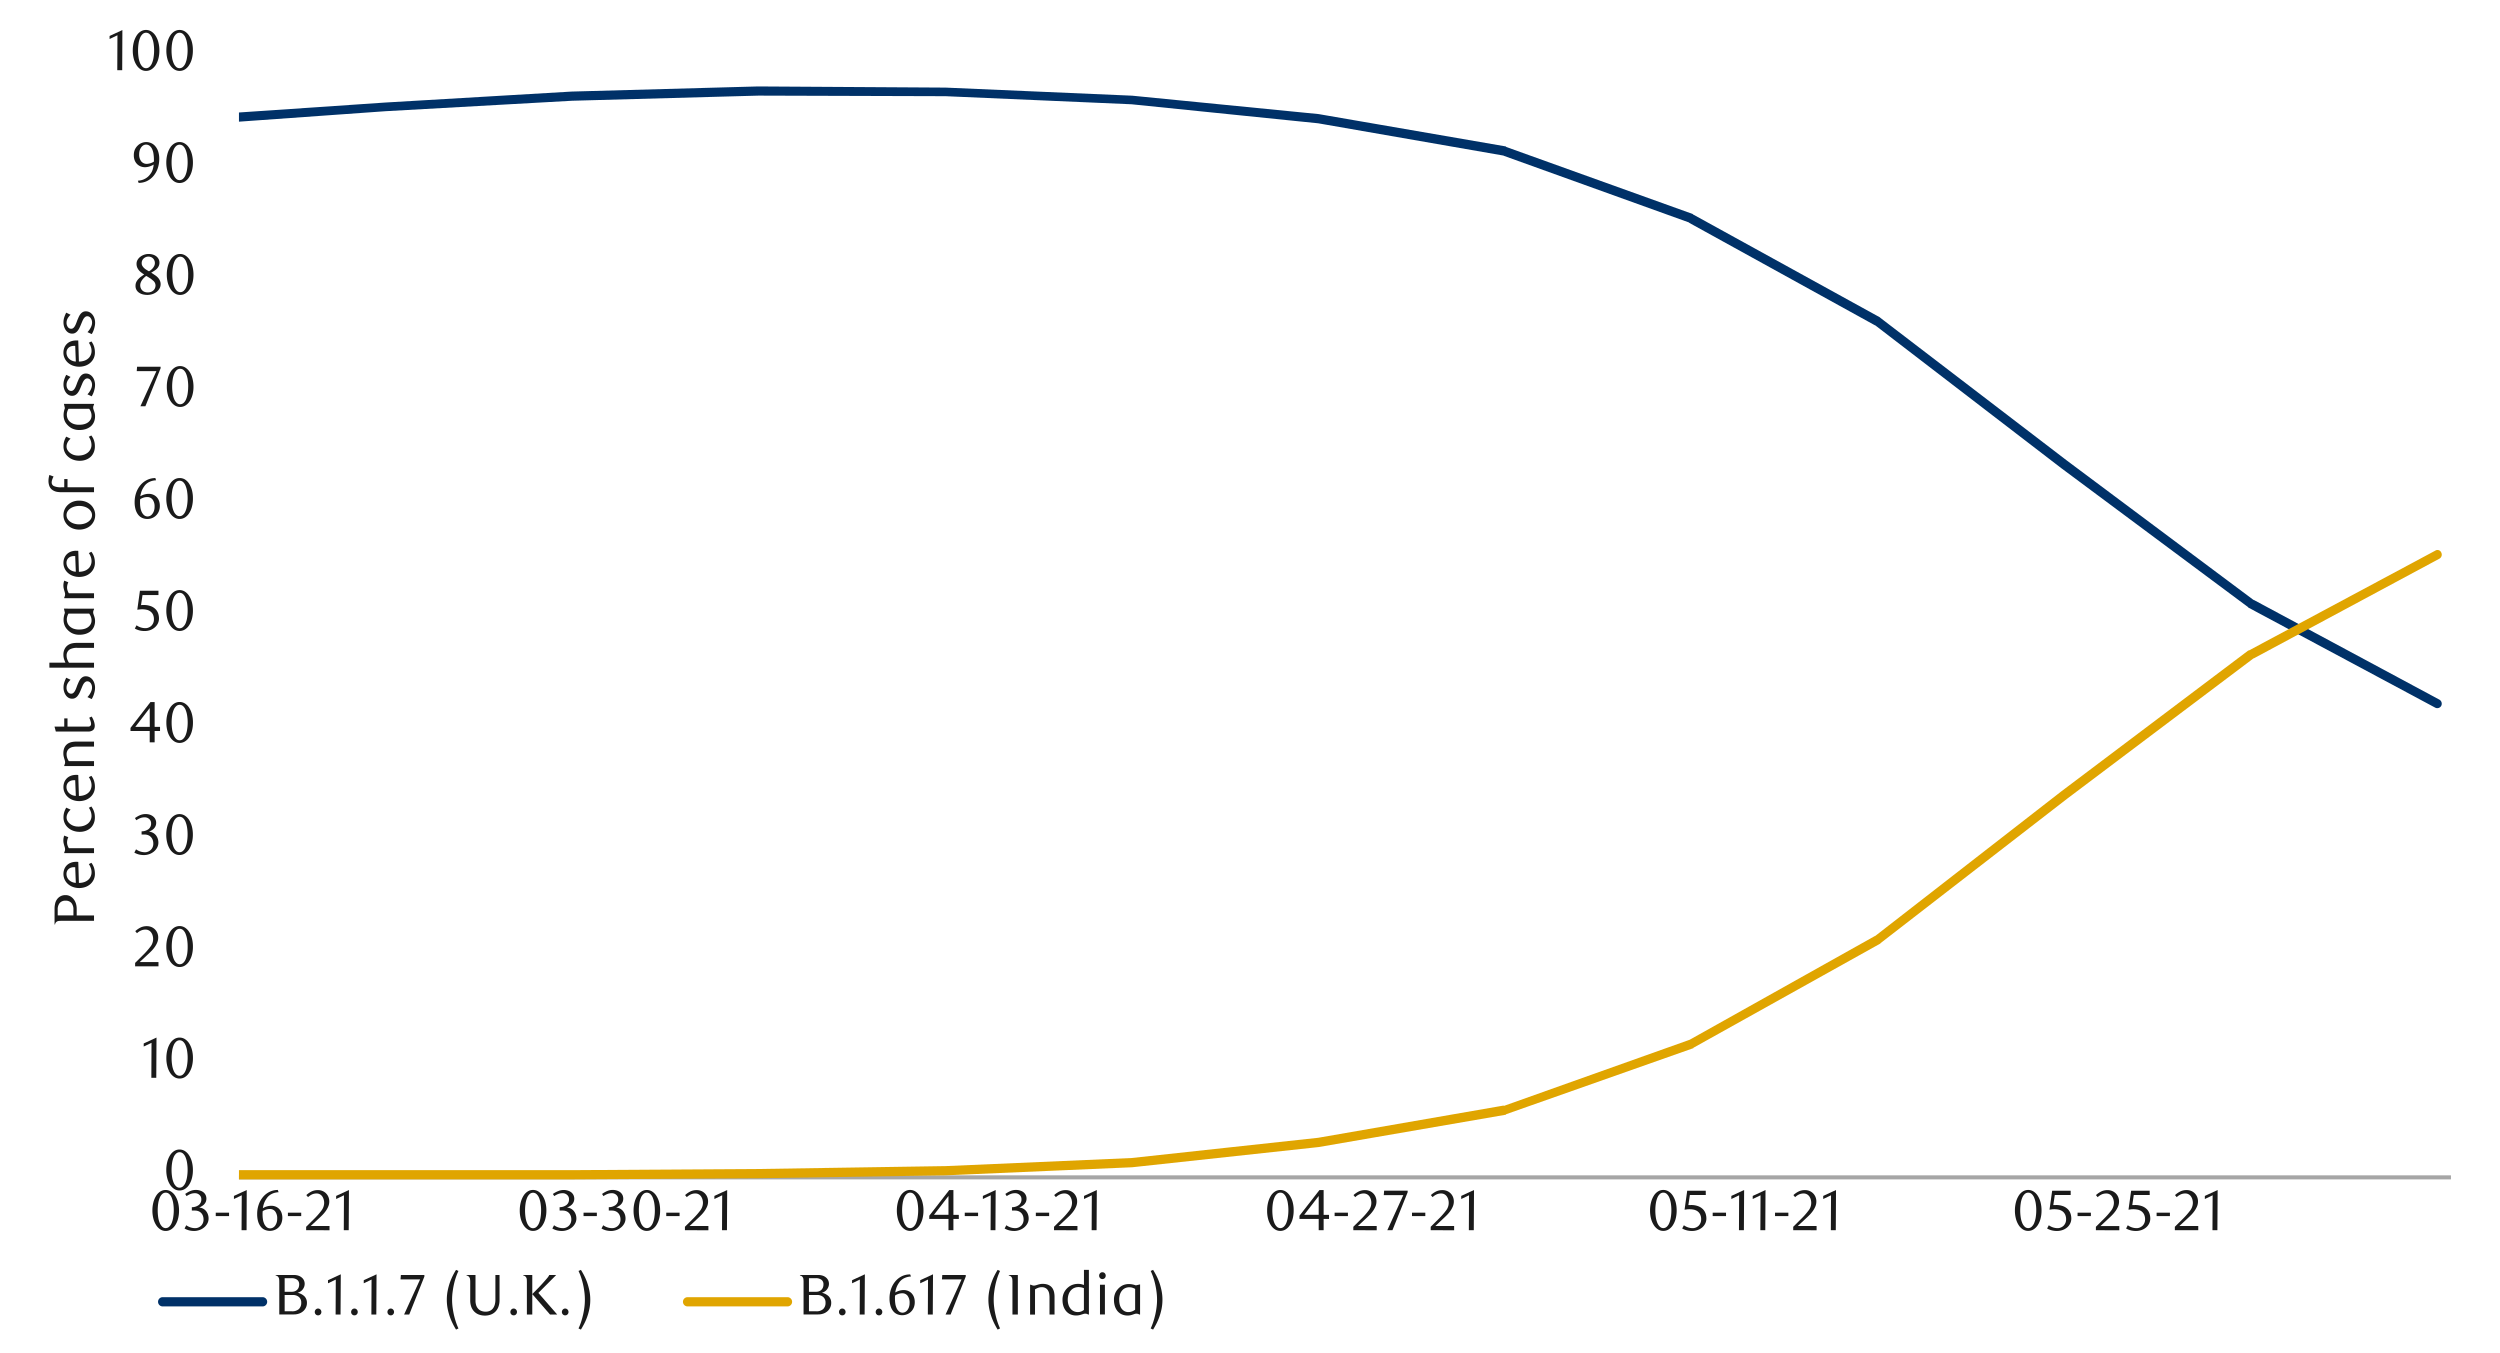 <svg id="Layer_1" data-name="Layer 1" xmlns="http://www.w3.org/2000/svg" xmlns:xlink="http://www.w3.org/1999/xlink" width="1460" height="790" viewBox="0 0 1460 790"><defs><style>.cls-1{fill:none;}.cls-2{fill:#a6a6a6;}.cls-3{clip-path:url(#clip-path);}.cls-4{clip-path:url(#clip-path-2);}.cls-5{fill:#003168;}.cls-6{fill:#e0a500;}.cls-7{fill:#1a1a1a;}</style><clipPath id="clip-path"><rect class="cls-1" x="139.55" y="33.25" width="1293.84" height="656.19"/></clipPath><clipPath id="clip-path-2"><rect class="cls-1" x="-115.71" y="-719.55" width="1719.72" height="2225.52"/></clipPath></defs><rect class="cls-2" x="139.55" y="686.4" width="1291.81" height="2.36"/><g class="cls-3"><g class="cls-4"><path class="cls-5" d="M115.94,67.3l108.92-7.41,108.91-6.41,108.92-3,109.59.68,108.91,4.72L770.11,66.63,879.36,85.51l.34.34L988.62,125a.33.33,0,0,0,.33.34l108.92,60,.34.34L1207.12,269l109.25,81.6-.33-.34,108.58,58.34a2.72,2.72,0,0,1,1,3.71,2.62,2.62,0,0,1-3.37,1l-108.92-58.33a.33.33,0,0,1-.34-.34l-109.25-81.27-108.92-83.62.34.33L986.26,130h.33L878,90.91h.34L769.77,72,660.86,60.9,552.28,56.18,443,55.84l-108.92,3L225.2,64.94,116.62,72.7c-1.69,0-3-1-3-2.36a3,3,0,0,1,2.36-3"/><path class="cls-6" d="M116.28,683.37H334.11L443,682.69,552.28,681l108.58-4.72,108.91-11.81L878.35,645.6l-.34.34,108.92-38.78-.67.34,108.91-61-.34.34,108.92-84.64L1313,379.89h.34l108.92-58.34a2.35,2.35,0,0,1,3.37,1,2.72,2.72,0,0,1-1,3.71L1316,384.61l.33-.34-109.25,82.28-108.91,84.3a.33.33,0,0,1-.34.34L989,611.88a.33.33,0,0,1-.33.34L879.7,650.66l-.34.34L770.11,669.88l-108.92,11.8L552.28,686.4,443,688.09l-108.92.67H116.28a2.66,2.66,0,0,1-2.7-2.69,2.9,2.9,0,0,1,2.7-2.7"/></g></g><path class="cls-7" d="M112.66,683.33a18.43,18.43,0,0,1-.59,4.79,12.93,12.93,0,0,1-1.64,3.78,7.93,7.93,0,0,1-2.47,2.46,5.89,5.89,0,0,1-3.13.88,5.64,5.64,0,0,1-3.07-.89,8.22,8.22,0,0,1-2.44-2.47,12.82,12.82,0,0,1-1.62-3.76,18.31,18.31,0,0,1-.59-4.76,18.85,18.85,0,0,1,.59-4.83,13.47,13.47,0,0,1,1.6-3.82,7.69,7.69,0,0,1,2.44-2.5,5.67,5.67,0,0,1,3.09-.89,5.73,5.73,0,0,1,3.13.89,8,8,0,0,1,2.47,2.5,13.06,13.06,0,0,1,1.64,3.8A18.72,18.72,0,0,1,112.66,683.33Zm-3.09,0a26.5,26.5,0,0,0-.3-4.12,14,14,0,0,0-.89-3.32,5.94,5.94,0,0,0-1.45-2.19,3,3,0,0,0-4.09,0,6,6,0,0,0-1.46,2.17,14.24,14.24,0,0,0-.88,3.29,27.27,27.27,0,0,0,0,8.2,13.86,13.86,0,0,0,.9,3.29,6.18,6.18,0,0,0,1.47,2.17,2.92,2.92,0,0,0,2,.79,3,3,0,0,0,2-.79,5.92,5.92,0,0,0,1.47-2.17,13.83,13.83,0,0,0,.89-3.27A25.67,25.67,0,0,0,109.57,683.38Z"/><path class="cls-7" d="M88.39,629.42l.1-20.41-4.56,2.18v-1.81l7.47-3.45-.13,23.49Z"/><path class="cls-7" d="M112.68,617.91a18.56,18.56,0,0,1-.59,4.8,12.87,12.87,0,0,1-1.64,3.77A8.08,8.08,0,0,1,108,629a5.88,5.88,0,0,1-3.13.87,5.64,5.64,0,0,1-3.07-.89,8.1,8.1,0,0,1-2.44-2.47,12.87,12.87,0,0,1-1.62-3.75,18.44,18.44,0,0,1-.59-4.77,18.91,18.91,0,0,1,.59-4.83,13.47,13.47,0,0,1,1.6-3.82,7.69,7.69,0,0,1,2.44-2.5,5.75,5.75,0,0,1,3.09-.89,5.81,5.81,0,0,1,3.13.89,8,8,0,0,1,2.47,2.5,13.06,13.06,0,0,1,1.64,3.8A18.72,18.72,0,0,1,112.68,617.91Zm-3.09.05a26.5,26.5,0,0,0-.3-4.12,14.14,14.14,0,0,0-.89-3.32,5.94,5.94,0,0,0-1.45-2.19,3,3,0,0,0-4.09,0,6,6,0,0,0-1.46,2.17,14.38,14.38,0,0,0-.88,3.29,27.33,27.33,0,0,0,0,8.21,13.77,13.77,0,0,0,.9,3.28,6.22,6.22,0,0,0,1.47,2.18,3,3,0,0,0,2,.78,3,3,0,0,0,2-.78,6,6,0,0,0,1.47-2.18,13.83,13.83,0,0,0,.89-3.27A25.67,25.67,0,0,0,109.59,618Z"/><path class="cls-7" d="M78.91,564.34v-2l4.42-4.39a43.5,43.5,0,0,0,4.44-5,7.15,7.15,0,0,0,1.34-6.7,5.66,5.66,0,0,0-.89-1.77,3.91,3.91,0,0,0-1.39-1.17,4,4,0,0,0-1.86-.42,6.25,6.25,0,0,0-2.71.58A8.25,8.25,0,0,0,80,545l-1-1.21a13.73,13.73,0,0,1,3.22-2.19,8.43,8.43,0,0,1,3.55-.72,7,7,0,0,1,2.58.48,6.54,6.54,0,0,1,2.11,1.38,6.39,6.39,0,0,1,1.42,2.1,6.77,6.77,0,0,1,.52,2.7,7.26,7.26,0,0,1-.59,2.92,13.32,13.32,0,0,1-1.44,2.59,18.12,18.12,0,0,1-1.8,2.19c-.64.66-1.22,1.23-1.73,1.69l-5.29,4.92h11v2.48Z"/><path class="cls-7" d="M112.67,552.83a18.47,18.47,0,0,1-.58,4.8,12.87,12.87,0,0,1-1.64,3.77,8,8,0,0,1-2.47,2.47,5.88,5.88,0,0,1-3.13.87,5.64,5.64,0,0,1-3.07-.89,8.07,8.07,0,0,1-2.44-2.46,13.05,13.05,0,0,1-1.62-3.76,18.31,18.31,0,0,1-.59-4.76,18.8,18.8,0,0,1,.59-4.83,13.54,13.54,0,0,1,1.6-3.83,7.79,7.79,0,0,1,2.44-2.5,5.75,5.75,0,0,1,3.09-.89,5.81,5.81,0,0,1,3.13.89,8.19,8.19,0,0,1,2.47,2.5,13,13,0,0,1,1.64,3.81A18.65,18.65,0,0,1,112.67,552.83Zm-3.08,0a26.68,26.68,0,0,0-.3-4.12,14.41,14.41,0,0,0-.89-3.31,6.07,6.07,0,0,0-1.45-2.2,3,3,0,0,0-2-.79,3,3,0,0,0-2,.79,6.08,6.08,0,0,0-1.46,2.18,14.27,14.27,0,0,0-.89,3.28,28.24,28.24,0,0,0,0,8.21,13.62,13.62,0,0,0,.91,3.28,6.22,6.22,0,0,0,1.47,2.18,2.93,2.93,0,0,0,2,.79,3,3,0,0,0,2-.79,6,6,0,0,0,1.47-2.18,14.09,14.09,0,0,0,.89-3.26A25.8,25.8,0,0,0,109.59,552.88Z"/><path class="cls-7" d="M87,485.69a5.87,5.87,0,0,1,2.24.62,5.64,5.64,0,0,1,1.73,1.37,6.42,6.42,0,0,1,1.12,2,7,7,0,0,1,.4,2.41,6,6,0,0,1-.7,2.87,7.87,7.87,0,0,1-1.88,2.31,8.8,8.8,0,0,1-2.71,1.54,9.35,9.35,0,0,1-3.19.55,12.87,12.87,0,0,1-2.63-.28,10.78,10.78,0,0,1-2.93-1.16l1-1.91a8.94,8.94,0,0,0,5.22,1.71,4.51,4.51,0,0,0,1.81-.37,5,5,0,0,0,1.56-1,4.75,4.75,0,0,0,1.09-1.57,5.08,5.08,0,0,0,.4-2.06,6.26,6.26,0,0,0-.39-2.3A4.82,4.82,0,0,0,88,488.7a4.38,4.38,0,0,0-1.59-1,5.81,5.81,0,0,0-2-.34H82.69v-1.87a6.68,6.68,0,0,0,4-1.24,4,4,0,0,0,1.55-3.42,3.23,3.23,0,0,0-1.09-2.51,3.82,3.82,0,0,0-2.63-1,7.09,7.09,0,0,0-2.48.42,11,11,0,0,0-2.41,1.29l-.81-1.28a16.08,16.08,0,0,1,3-1.71,8.44,8.44,0,0,1,3.22-.63,7.9,7.9,0,0,1,2.5.38,6.19,6.19,0,0,1,1.93,1.06,4.61,4.61,0,0,1,1.27,1.61,4.56,4.56,0,0,1,.46,2.07,4.71,4.71,0,0,1-.33,1.81,5.1,5.1,0,0,1-.91,1.44,5.47,5.47,0,0,1-1.34,1.09A10.28,10.28,0,0,1,87,485.69Z"/><path class="cls-7" d="M112.64,487.41a18.45,18.45,0,0,1-.59,4.8,12.92,12.92,0,0,1-1.63,3.78,8.06,8.06,0,0,1-2.48,2.46,5.85,5.85,0,0,1-3.12.87,5.59,5.59,0,0,1-3.08-.89A8.18,8.18,0,0,1,99.3,496a12.82,12.82,0,0,1-1.62-3.76,18.32,18.32,0,0,1-.58-4.76,18.81,18.81,0,0,1,.58-4.83,13.67,13.67,0,0,1,1.61-3.83,7.79,7.79,0,0,1,2.44-2.5,5.7,5.7,0,0,1,3.09-.89,5.78,5.78,0,0,1,3.12.89,8.33,8.33,0,0,1,2.48,2.5,13.23,13.23,0,0,1,1.63,3.81A18.7,18.7,0,0,1,112.64,487.41Zm-3.08,0a26.68,26.68,0,0,0-.3-4.12,14.55,14.55,0,0,0-.89-3.31,6.08,6.08,0,0,0-1.46-2.2,3.07,3.07,0,0,0-4.09,0,6.06,6.06,0,0,0-1.45,2.18,14.27,14.27,0,0,0-.89,3.28,28.24,28.24,0,0,0,0,8.21,13.64,13.64,0,0,0,.9,3.28,6.28,6.28,0,0,0,1.48,2.18,2.89,2.89,0,0,0,2,.79,2.93,2.93,0,0,0,2-.79,5.78,5.78,0,0,0,1.48-2.18,14.09,14.09,0,0,0,.89-3.26A25.71,25.71,0,0,0,109.56,487.46Z"/><path class="cls-7" d="M90.31,426.91v6.6H87.43v-6.6H76.21V425.1L87.87,410h2.44V424.5h3.15v2.41Zm-2.88-13.4L79,424.5h8.47Z"/><path class="cls-7" d="M112.69,422a18.56,18.56,0,0,1-.59,4.8,12.86,12.86,0,0,1-1.63,3.77A8.1,8.1,0,0,1,108,433a5.87,5.87,0,0,1-3.12.87,5.67,5.67,0,0,1-3.08-.89,8.1,8.1,0,0,1-2.44-2.47,12.87,12.87,0,0,1-1.62-3.75,18.39,18.39,0,0,1-.58-4.77,18.92,18.92,0,0,1,.58-4.83,13.6,13.6,0,0,1,1.6-3.82,7.89,7.89,0,0,1,2.44-2.5,5.88,5.88,0,0,1,6.22,0,8.21,8.21,0,0,1,2.48,2.5,13,13,0,0,1,1.63,3.81A18.64,18.64,0,0,1,112.69,422Zm-3.08.05a25.37,25.37,0,0,0-.31-4.12,14.66,14.66,0,0,0-.88-3.32,6,6,0,0,0-1.46-2.19,3,3,0,0,0-4.09,0,6,6,0,0,0-1.45,2.18,13.65,13.65,0,0,0-.89,3.28,28.24,28.24,0,0,0,0,8.21,13.77,13.77,0,0,0,.9,3.28,6.24,6.24,0,0,0,1.48,2.18,2.92,2.92,0,0,0,2,.78,3,3,0,0,0,2-.78,6,6,0,0,0,1.48-2.18,14.34,14.34,0,0,0,.88-3.27A24.49,24.49,0,0,0,109.61,422.05Z"/><path class="cls-7" d="M92.54,347.52H83.23l-.87,5.86.73-.05h.74a11.46,11.46,0,0,1,4.4.73A7.65,7.65,0,0,1,91,355.93a6.62,6.62,0,0,1,1.44,2.53,9.56,9.56,0,0,1,.41,2.69,6.63,6.63,0,0,1-.68,3,7.26,7.26,0,0,1-1.84,2.31A8.6,8.6,0,0,1,87.67,368a9.8,9.8,0,0,1-3.2.52,13.18,13.18,0,0,1-2.73-.28,11.54,11.54,0,0,1-3-1.16l1-1.91A8.77,8.77,0,0,0,85,366.85a4.56,4.56,0,0,0,1.79-.37,4.88,4.88,0,0,0,1.58-1,5.16,5.16,0,0,0,1.1-1.61,5,5,0,0,0,.42-2.07,6.43,6.43,0,0,0-.6-3A5,5,0,0,0,87.7,357a5.6,5.6,0,0,0-2.18-.92,11.81,11.81,0,0,0-2.43-.26,12.79,12.79,0,0,0-1.52.09c-.5.05-1,.12-1.39.18L81.72,345H92.54Z"/><path class="cls-7" d="M112.67,356.58a18.47,18.47,0,0,1-.58,4.8,12.87,12.87,0,0,1-1.64,3.77,8,8,0,0,1-2.47,2.47,5.88,5.88,0,0,1-3.13.87,5.7,5.7,0,0,1-3.08-.89,8.29,8.29,0,0,1-2.44-2.46,13.05,13.05,0,0,1-1.62-3.76,18.32,18.32,0,0,1-.58-4.76,18.81,18.81,0,0,1,.58-4.83A13.55,13.55,0,0,1,99.32,348a7.79,7.79,0,0,1,2.44-2.5,5.75,5.75,0,0,1,3.09-.89,5.81,5.81,0,0,1,3.13.89,8.19,8.19,0,0,1,2.47,2.5,13,13,0,0,1,1.64,3.81A18.65,18.65,0,0,1,112.67,356.58Zm-3.08.05a26.68,26.68,0,0,0-.3-4.12,14.41,14.41,0,0,0-.89-3.31,6.08,6.08,0,0,0-1.46-2.2,3,3,0,0,0-4.08,0,6.08,6.08,0,0,0-1.46,2.18,14.27,14.27,0,0,0-.89,3.28,28.24,28.24,0,0,0,0,8.21,13.18,13.18,0,0,0,.91,3.28,6.22,6.22,0,0,0,1.47,2.18,2.93,2.93,0,0,0,2,.79,3,3,0,0,0,2-.79A6,6,0,0,0,108.4,364a14.09,14.09,0,0,0,.89-3.26A25.8,25.8,0,0,0,109.59,356.63Z"/><path class="cls-7" d="M91.13,280.5a9.75,9.75,0,0,0-3.1.6,8.66,8.66,0,0,0-2.2,1.2,7,7,0,0,0-1.47,1.53,15.55,15.55,0,0,0-1,1.56,10.2,10.2,0,0,0-.87,2.09,12.86,12.86,0,0,0-.54,2.33,10.18,10.18,0,0,1,2.56-1.09,9.67,9.67,0,0,1,2.4-.32,6.67,6.67,0,0,1,2.48.47,6,6,0,0,1,2.06,1.37,6.55,6.55,0,0,1,1.39,2.21,8.44,8.44,0,0,1,.5,3,8.17,8.17,0,0,1-.62,3.26,7.25,7.25,0,0,1-1.64,2.4,7,7,0,0,1-2.33,1.47,7.28,7.28,0,0,1-2.68.5,7.43,7.43,0,0,1-2.9-.57,6.21,6.21,0,0,1-2.36-1.77,9,9,0,0,1-1.59-3.07,14.69,14.69,0,0,1-.59-4.4,16.5,16.5,0,0,1,.94-5.63,14.17,14.17,0,0,1,2.57-4.46A11.8,11.8,0,0,1,86,280.24a10.88,10.88,0,0,1,4.74-1.05Zm-9.25,11a9.63,9.63,0,0,0-.1,1c0,.33,0,.67,0,1a17.92,17.92,0,0,0,.2,2.78,8.78,8.78,0,0,0,.56,2.18,5.84,5.84,0,0,0,1.57,2.38,3.2,3.2,0,0,0,2.07.77,3.33,3.33,0,0,0,1.55-.39A3.88,3.88,0,0,0,89,300.09a6.16,6.16,0,0,0,.92-1.77,7.38,7.38,0,0,0,.35-2.32,6.61,6.61,0,0,0-1.19-4.3A3.8,3.8,0,0,0,86,290.28a7.35,7.35,0,0,0-2,.28A9,9,0,0,0,81.88,291.52Z"/><path class="cls-7" d="M112.67,291.16a18.45,18.45,0,0,1-.59,4.8,12.93,12.93,0,0,1-1.64,3.78A7.93,7.93,0,0,1,108,302.2a5.88,5.88,0,0,1-3.13.87,5.55,5.55,0,0,1-3.07-.89,8.07,8.07,0,0,1-2.44-2.46A12.82,12.82,0,0,1,97.71,296a18.31,18.31,0,0,1-.59-4.76,18.8,18.8,0,0,1,.59-4.83,13.67,13.67,0,0,1,1.6-3.83,7.89,7.89,0,0,1,2.44-2.5,5.75,5.75,0,0,1,3.09-.89A5.81,5.81,0,0,1,108,280a8.19,8.19,0,0,1,2.47,2.5,13.24,13.24,0,0,1,1.64,3.81A18.7,18.7,0,0,1,112.67,291.16Zm-3.09,0a26.68,26.68,0,0,0-.3-4.12,14,14,0,0,0-.89-3.31,6.07,6.07,0,0,0-1.45-2.2,3.07,3.07,0,0,0-4.09,0,6.08,6.08,0,0,0-1.46,2.18,14.29,14.29,0,0,0-.88,3.28,27.33,27.33,0,0,0,0,8.21,13.64,13.64,0,0,0,.9,3.28,6.13,6.13,0,0,0,1.47,2.18,2.89,2.89,0,0,0,2,.79,3,3,0,0,0,2-.79,5.88,5.88,0,0,0,1.47-2.18,13.61,13.61,0,0,0,.89-3.26A25.71,25.71,0,0,0,109.58,291.21Z"/><path class="cls-7" d="M84.91,237.25H82l9.35-20.5H79.85l.2-2.58H93.79v.91Z"/><path class="cls-7" d="M113,225.75a18.44,18.44,0,0,1-.58,4.79,12.82,12.82,0,0,1-1.64,3.78,8.21,8.21,0,0,1-2.48,2.47,5.85,5.85,0,0,1-3.12.87,5.67,5.67,0,0,1-3.08-.89,8.22,8.22,0,0,1-2.44-2.47A12.82,12.82,0,0,1,98,230.54a18.32,18.32,0,0,1-.58-4.76A18.92,18.92,0,0,1,98,221a13.48,13.48,0,0,1,1.61-3.82,7.69,7.69,0,0,1,2.44-2.5,5.7,5.7,0,0,1,3.09-.89,5.78,5.78,0,0,1,3.12.89,8.1,8.1,0,0,1,2.48,2.5,13.06,13.06,0,0,1,1.64,3.8A18.73,18.73,0,0,1,113,225.75Zm-3.08.05a26.5,26.5,0,0,0-.3-4.12,14.64,14.64,0,0,0-.89-3.32,6,6,0,0,0-1.46-2.19,3,3,0,0,0-4.08,0,5.91,5.91,0,0,0-1.46,2.17,14.36,14.36,0,0,0-.89,3.29,28.17,28.17,0,0,0,0,8.2,13.72,13.72,0,0,0,.9,3.29,6.33,6.33,0,0,0,1.48,2.17,2.89,2.89,0,0,0,2,.79,3,3,0,0,0,2-.79,5.92,5.92,0,0,0,1.47-2.17,14.32,14.32,0,0,0,.89-3.27A25.67,25.67,0,0,0,109.9,225.8Z"/><path class="cls-7" d="M84.19,160.28c-.47-.29-1-.61-1.49-1A8.2,8.2,0,0,1,81.26,158a7,7,0,0,1-1.08-1.69,5.44,5.44,0,0,1-.44-2.27,4.49,4.49,0,0,1,.59-2.24A6.11,6.11,0,0,1,81.89,150a7.93,7.93,0,0,1,2.24-1.22,7.73,7.73,0,0,1,2.63-.45,8.35,8.35,0,0,1,2.5.35,5.91,5.91,0,0,1,2,1,5.13,5.13,0,0,1,1.36,1.61,4.44,4.44,0,0,1,.5,2.11,4.5,4.5,0,0,1-.39,1.91,5.59,5.59,0,0,1-1,1.52,8.71,8.71,0,0,1-1.56,1.27c-.59.39-1.22.78-1.88,1.16l.67.4,1.74,1.16a8.75,8.75,0,0,1,1.56,1.34,6.68,6.68,0,0,1,1.11,1.69,5.11,5.11,0,0,1,.44,2.18,5,5,0,0,1-.6,2.36,6.39,6.39,0,0,1-1.64,2,8.29,8.29,0,0,1-2.46,1.34,9.18,9.18,0,0,1-3.06.5,10.81,10.81,0,0,1-2.65-.32,6.72,6.72,0,0,1-2.21-1,4.71,4.71,0,0,1-1.5-1.64,4.61,4.61,0,0,1-.55-2.3,5.15,5.15,0,0,1,.53-2.41A7.9,7.9,0,0,1,81,162.76a10.2,10.2,0,0,1,1.66-1.39C83.19,161,83.72,160.62,84.19,160.28Zm1.18.87a15,15,0,0,0-1.31,1.12,10,10,0,0,0-1.12,1.33,6.89,6.89,0,0,0-.77,1.47,4.44,4.44,0,0,0-.28,1.54,4.35,4.35,0,0,0,.28,1.56,4,4,0,0,0,.84,1.34,3.8,3.8,0,0,0,1.37.92,5,5,0,0,0,1.93.34,5.05,5.05,0,0,0,1.94-.34,4.24,4.24,0,0,0,1.43-.92,3.78,3.78,0,0,0,.87-1.34,4.35,4.35,0,0,0,.28-1.56,3.72,3.72,0,0,0-1.44-2.74c-.33-.29-.69-.57-1-.84s-.74-.52-1.11-.76l-1-.63ZM87,158.44a7.81,7.81,0,0,0,1.29-.89,7.55,7.55,0,0,0,1.11-1.15,6.26,6.26,0,0,0,.77-1.34,3.9,3.9,0,0,0,.28-1.48,3.83,3.83,0,0,0-.8-2.34,3.53,3.53,0,0,0-1.22-1,4.09,4.09,0,0,0-4.51.69,3.62,3.62,0,0,0-1.17,2.81,3,3,0,0,0,.33,1.42,5.28,5.28,0,0,0,.86,1.16,6.37,6.37,0,0,0,1.19,1c.44.29.89.57,1.34.84Z"/><path class="cls-7" d="M113,160.33a18.47,18.47,0,0,1-.58,4.8,12.87,12.87,0,0,1-1.64,3.77,8.07,8.07,0,0,1-2.47,2.47,5.88,5.88,0,0,1-3.13.87,5.64,5.64,0,0,1-3.07-.89,8.07,8.07,0,0,1-2.44-2.46A13.05,13.05,0,0,1,98,165.13a18.31,18.31,0,0,1-.59-4.76,18.93,18.93,0,0,1,.59-4.84,13.6,13.6,0,0,1,1.6-3.82,7.79,7.79,0,0,1,2.44-2.5,5.75,5.75,0,0,1,3.09-.89,5.81,5.81,0,0,1,3.13.89,8.19,8.19,0,0,1,2.47,2.5,13,13,0,0,1,1.64,3.81A18.65,18.65,0,0,1,113,160.33Zm-3.08,0a26.59,26.59,0,0,0-.3-4.12,14.41,14.41,0,0,0-.89-3.31,6.07,6.07,0,0,0-1.45-2.2,3,3,0,0,0-2-.79,3,3,0,0,0-2,.79,6.08,6.08,0,0,0-1.46,2.18,14.27,14.27,0,0,0-.89,3.28,28.24,28.24,0,0,0,0,8.21,13.62,13.62,0,0,0,.91,3.28,6.22,6.22,0,0,0,1.47,2.18,2.93,2.93,0,0,0,2,.79,3,3,0,0,0,2-.79,6,6,0,0,0,1.47-2.18,14.09,14.09,0,0,0,.89-3.26A25.89,25.89,0,0,0,109.89,160.38Z"/><path class="cls-7" d="M80.54,105.52a10.38,10.38,0,0,0,3-.6,9.5,9.5,0,0,0,2.26-1.23,8.62,8.62,0,0,0,1.62-1.56,11.63,11.63,0,0,0,1.11-1.6,9.14,9.14,0,0,0,.8-2.1,11.8,11.8,0,0,0,.41-2.33,10.91,10.91,0,0,1-2.58,1.16,8.68,8.68,0,0,1-2.48.39,6.85,6.85,0,0,1-2.53-.47,6.2,6.2,0,0,1-2.08-1.36,6.51,6.51,0,0,1-1.41-2.18,8,8,0,0,1-.51-3,8.27,8.27,0,0,1,.61-3.28A7.68,7.68,0,0,1,80.44,85a7,7,0,0,1,2.31-1.51,7.14,7.14,0,0,1,2.68-.52,7,7,0,0,1,2.76.57,6.59,6.59,0,0,1,2.43,1.78,9,9,0,0,1,1.73,3.06,13.46,13.46,0,0,1,.65,4.4,16.71,16.71,0,0,1-.92,5.63,13.65,13.65,0,0,1-2.55,4.46,11.63,11.63,0,0,1-3.83,2.93,10.94,10.94,0,0,1-4.76,1Zm9.35-11.16q0-.36,0-.63v-.64a24.68,24.68,0,0,0-.25-3.22A9.79,9.79,0,0,0,89,87.43a5.44,5.44,0,0,0-1.62-2.28,3.37,3.37,0,0,0-2.08-.7,3.21,3.21,0,0,0-1.5.38A3.89,3.89,0,0,0,82.5,86a6.12,6.12,0,0,0-.89,1.75A7.58,7.58,0,0,0,81.28,90a6.33,6.33,0,0,0,1.24,4.27,4.06,4.06,0,0,0,3.2,1.43A8.15,8.15,0,0,0,89.89,94.36Z"/><path class="cls-7" d="M112.67,94.92a18.43,18.43,0,0,1-.59,4.79,12.93,12.93,0,0,1-1.64,3.78A7.93,7.93,0,0,1,108,106a5.88,5.88,0,0,1-3.13.87,5.63,5.63,0,0,1-3.07-.88,8.22,8.22,0,0,1-2.44-2.47,12.82,12.82,0,0,1-1.62-3.76A18.31,18.31,0,0,1,97.12,95a18.85,18.85,0,0,1,.59-4.83,13.67,13.67,0,0,1,1.6-3.83,7.75,7.75,0,0,1,2.44-2.49,5.67,5.67,0,0,1,3.09-.89,5.73,5.73,0,0,1,3.13.89,8,8,0,0,1,2.47,2.49,13.24,13.24,0,0,1,1.64,3.81A18.72,18.72,0,0,1,112.67,94.92Zm-3.09,0a26.5,26.5,0,0,0-.3-4.12,14,14,0,0,0-.89-3.32,6.07,6.07,0,0,0-1.45-2.2,3.07,3.07,0,0,0-4.09,0,6.17,6.17,0,0,0-1.46,2.18,14.29,14.29,0,0,0-.88,3.28,27.33,27.33,0,0,0,0,8.21,13.86,13.86,0,0,0,.9,3.29,6.18,6.18,0,0,0,1.47,2.17,2.89,2.89,0,0,0,2,.79,3,3,0,0,0,2-.79,5.92,5.92,0,0,0,1.47-2.17,13.83,13.83,0,0,0,.89-3.27A25.67,25.67,0,0,0,109.58,95Z"/><path class="cls-7" d="M68.49,41l.1-20.4L64,22.78V21l7.47-3.45L71.37,41Z"/><path class="cls-7" d="M93.08,29.5a18.56,18.56,0,0,1-.59,4.8,12.86,12.86,0,0,1-1.63,3.77,8.1,8.1,0,0,1-2.48,2.47,5.85,5.85,0,0,1-3.12.87,5.67,5.67,0,0,1-3.08-.89,8.1,8.1,0,0,1-2.44-2.47,12.87,12.87,0,0,1-1.62-3.75,18.45,18.45,0,0,1-.58-4.77,18.92,18.92,0,0,1,.58-4.83,13.61,13.61,0,0,1,1.61-3.82,7.69,7.69,0,0,1,2.44-2.5,5.7,5.7,0,0,1,3.09-.89,5.78,5.78,0,0,1,3.12.89,8.21,8.21,0,0,1,2.48,2.5,13,13,0,0,1,1.63,3.81A18.64,18.64,0,0,1,93.08,29.5ZM90,29.55a26.59,26.59,0,0,0-.3-4.12,14.64,14.64,0,0,0-.89-3.32,6,6,0,0,0-1.46-2.19,3,3,0,0,0-4.09,0,6,6,0,0,0-1.45,2.18,14.13,14.13,0,0,0-.89,3.28,28.24,28.24,0,0,0,0,8.21,13.77,13.77,0,0,0,.9,3.28,6.38,6.38,0,0,0,1.48,2.18,2.92,2.92,0,0,0,2,.78,3,3,0,0,0,2-.78,5.86,5.86,0,0,0,1.48-2.18,14.32,14.32,0,0,0,.89-3.27A25.67,25.67,0,0,0,90,29.55Z"/><path class="cls-7" d="M112.64,29.5a18.57,18.57,0,0,1-.58,4.8,12.87,12.87,0,0,1-1.64,3.77A8.07,8.07,0,0,1,108,40.54a5.88,5.88,0,0,1-3.13.87,5.64,5.64,0,0,1-3.07-.89,8,8,0,0,1-2.44-2.47,12.62,12.62,0,0,1-1.63-3.75,18.45,18.45,0,0,1-.58-4.77,18.92,18.92,0,0,1,.58-4.83,13.61,13.61,0,0,1,1.61-3.82,7.79,7.79,0,0,1,2.44-2.5,5.75,5.75,0,0,1,3.09-.89,5.81,5.81,0,0,1,3.13.89,8.19,8.19,0,0,1,2.47,2.5,13,13,0,0,1,1.64,3.81A18.65,18.65,0,0,1,112.64,29.5Zm-3.08.05a26.59,26.59,0,0,0-.3-4.12,14.64,14.64,0,0,0-.89-3.32,6,6,0,0,0-1.46-2.19,3,3,0,0,0-4.08,0,6,6,0,0,0-1.46,2.18,14.13,14.13,0,0,0-.89,3.28,28.24,28.24,0,0,0,0,8.21,13.3,13.3,0,0,0,.91,3.28,6.22,6.22,0,0,0,1.47,2.18,2.92,2.92,0,0,0,2,.78,3,3,0,0,0,2-.78,6,6,0,0,0,1.47-2.18,14.32,14.32,0,0,0,.89-3.27A25.67,25.67,0,0,0,109.56,29.55Z"/><path class="cls-7" d="M104.56,706.94a18.44,18.44,0,0,1-.58,4.79,12.82,12.82,0,0,1-1.64,3.78A8,8,0,0,1,99.87,718a5.8,5.8,0,0,1-3.13.88,5.64,5.64,0,0,1-3.07-.89,8.1,8.1,0,0,1-2.44-2.47,12.57,12.57,0,0,1-1.63-3.76A18.32,18.32,0,0,1,89,707a18.92,18.92,0,0,1,.58-4.83,13.48,13.48,0,0,1,1.61-3.82,7.69,7.69,0,0,1,2.44-2.5,5.67,5.67,0,0,1,3.09-.89,5.73,5.73,0,0,1,3.13.89,8.08,8.08,0,0,1,2.47,2.5,13.06,13.06,0,0,1,1.64,3.8A18.73,18.73,0,0,1,104.56,706.94Zm-3.08,0a26.5,26.5,0,0,0-.3-4.12,14.5,14.5,0,0,0-.89-3.32,6,6,0,0,0-1.46-2.19,3,3,0,0,0-4.08,0,6,6,0,0,0-1.46,2.17,14.36,14.36,0,0,0-.89,3.29,28.17,28.17,0,0,0,0,8.2,13.26,13.26,0,0,0,.91,3.29,6.18,6.18,0,0,0,1.47,2.17,2.89,2.89,0,0,0,2,.79,3,3,0,0,0,2-.79,5.92,5.92,0,0,0,1.47-2.17,14.32,14.32,0,0,0,.89-3.27A25.67,25.67,0,0,0,101.48,707Z"/><path class="cls-7" d="M116.32,705.21a6,6,0,0,1,2.24.62,5.67,5.67,0,0,1,1.73,1.38,6.42,6.42,0,0,1,1.12,2,6.93,6.93,0,0,1,.4,2.41,6,6,0,0,1-.7,2.86,7.71,7.71,0,0,1-1.88,2.31,8.69,8.69,0,0,1-2.71,1.54,9.34,9.34,0,0,1-3.18.56,12.76,12.76,0,0,1-2.63-.29,10.6,10.6,0,0,1-2.93-1.15l1-1.91a9,9,0,0,0,5.23,1.71,4.72,4.72,0,0,0,1.81-.37,5.23,5.23,0,0,0,1.56-1,4.73,4.73,0,0,0,1.08-1.57,5.05,5.05,0,0,0,.41-2.06,6.16,6.16,0,0,0-.4-2.29,4.71,4.71,0,0,0-1.07-1.66,4.36,4.36,0,0,0-1.6-1,5.76,5.76,0,0,0-2-.33h-1.77V705a6.66,6.66,0,0,0,4-1.24,4,4,0,0,0,1.54-3.42,3.21,3.21,0,0,0-1.09-2.51,3.83,3.83,0,0,0-2.63-1,7.13,7.13,0,0,0-2.48.42,11.22,11.22,0,0,0-2.41,1.29l-.8-1.27a15,15,0,0,1,3-1.71,8.26,8.26,0,0,1,3.22-.64,7.58,7.58,0,0,1,2.5.39,6.23,6.23,0,0,1,1.94,1,4.85,4.85,0,0,1,1.27,1.61,5.08,5.08,0,0,1,.12,3.89,5.16,5.16,0,0,1-.91,1.44,5.43,5.43,0,0,1-1.33,1.08A10,10,0,0,1,116.32,705.21Z"/><path class="cls-7" d="M126,710.2v-2h7.77v2Z"/><path class="cls-7" d="M141.07,718.44l.11-20.4-4.56,2.18v-1.81l7.47-3.45L144,718.44Z"/><path class="cls-7" d="M162.68,696.27a10.1,10.1,0,0,0-3.1.6,8.74,8.74,0,0,0-2.19,1.21,7.06,7.06,0,0,0-1.48,1.52,18.2,18.2,0,0,0-1,1.56,12.1,12.1,0,0,0-.87,2.09,13,13,0,0,0-.53,2.33,10.4,10.4,0,0,1,2.56-1.09,9.53,9.53,0,0,1,2.39-.32,6.63,6.63,0,0,1,2.48.47A6,6,0,0,1,163,706a6.31,6.31,0,0,1,1.39,2.21,8.92,8.92,0,0,1-.11,6.24,7.27,7.27,0,0,1-1.65,2.4,6.83,6.83,0,0,1-2.32,1.47,7.48,7.48,0,0,1-5.58-.06,6.06,6.06,0,0,1-2.36-1.78,8.84,8.84,0,0,1-1.59-3.06,14.76,14.76,0,0,1-.59-4.41,16.27,16.27,0,0,1,.94-5.63,14,14,0,0,1,2.56-4.45,11.7,11.7,0,0,1,3.82-2.93,10.69,10.69,0,0,1,4.74-1.06Zm-9.24,11c-.05.31-.08.64-.1,1s0,.67,0,1a19.35,19.35,0,0,0,.2,2.78,8.65,8.65,0,0,0,.57,2.17,5.68,5.68,0,0,0,1.57,2.38,3.13,3.13,0,0,0,2.07.77,3.44,3.44,0,0,0,1.55-.38,4,4,0,0,0,1.32-1.12,6.34,6.34,0,0,0,.91-1.78,7,7,0,0,0,.35-2.31,6.64,6.64,0,0,0-1.18-4.31,3.82,3.82,0,0,0-3.09-1.42,7.75,7.75,0,0,0-2,.28A8.86,8.86,0,0,0,153.44,707.29Z"/><path class="cls-7" d="M168.14,710.2v-2h7.77v2Z"/><path class="cls-7" d="M178.79,718.44v-2l4.43-4.38a43.19,43.19,0,0,0,4.43-5,7.54,7.54,0,0,0,1.66-4.47,7.2,7.2,0,0,0-.32-2.23,5.81,5.81,0,0,0-.88-1.78,4.11,4.11,0,0,0-1.39-1.17,4,4,0,0,0-1.86-.42,6.3,6.3,0,0,0-2.72.59,8.36,8.36,0,0,0-2.24,1.56l-1-1.21a12.92,12.92,0,0,1,3.21-2.19,8.47,8.47,0,0,1,3.55-.72,6.88,6.88,0,0,1,2.58.48,6.25,6.25,0,0,1,2.11,1.37,6.46,6.46,0,0,1,1.43,2.11,6.9,6.9,0,0,1,.52,2.69,7.48,7.48,0,0,1-.59,2.93,13.62,13.62,0,0,1-1.44,2.59,18.82,18.82,0,0,1-1.81,2.19c-.64.66-1.21,1.22-1.72,1.69l-5.3,4.92h11v2.47Z"/><path class="cls-7" d="M200.77,718.44l.1-20.4-4.56,2.18v-1.81l7.47-3.45-.13,23.48Z"/><path class="cls-7" d="M319.09,706.94a18.43,18.43,0,0,1-.59,4.79,12.56,12.56,0,0,1-1.64,3.78,7.93,7.93,0,0,1-2.47,2.46,5.8,5.8,0,0,1-3.13.88,5.66,5.66,0,0,1-3.07-.89,8.1,8.1,0,0,1-2.44-2.47,12.82,12.82,0,0,1-1.62-3.76,18.31,18.31,0,0,1-.59-4.76,18.91,18.91,0,0,1,.59-4.83,13.47,13.47,0,0,1,1.6-3.82,7.79,7.79,0,0,1,2.44-2.5,5.67,5.67,0,0,1,3.09-.89,5.73,5.73,0,0,1,3.13.89,8,8,0,0,1,2.47,2.5,12.8,12.8,0,0,1,1.64,3.8A18.72,18.72,0,0,1,319.09,706.94ZM316,707a26.5,26.5,0,0,0-.3-4.12,14.52,14.52,0,0,0-.88-3.32,6.08,6.08,0,0,0-1.46-2.19,3,3,0,0,0-4.09,0,6,6,0,0,0-1.46,2.17,14.38,14.38,0,0,0-.88,3.29,28.17,28.17,0,0,0,0,8.2,13.72,13.72,0,0,0,.9,3.29,6.06,6.06,0,0,0,1.48,2.17,2.88,2.88,0,0,0,2,.79,3,3,0,0,0,2-.79,6.06,6.06,0,0,0,1.48-2.17,14.34,14.34,0,0,0,.88-3.27A25.67,25.67,0,0,0,316,707Z"/><path class="cls-7" d="M331.11,705.21a6,6,0,0,1,2.25.62,5.63,5.63,0,0,1,1.72,1.38,6.22,6.22,0,0,1,1.12,2,6.93,6.93,0,0,1,.41,2.41,6,6,0,0,1-.71,2.86,7.83,7.83,0,0,1-1.87,2.31,8.85,8.85,0,0,1-2.72,1.54,9.26,9.26,0,0,1-3.18.56,12.83,12.83,0,0,1-2.63-.29,10.72,10.72,0,0,1-2.93-1.15l1-1.91a8.94,8.94,0,0,0,5.22,1.71,4.69,4.69,0,0,0,1.81-.37,5.23,5.23,0,0,0,1.56-1,4.91,4.91,0,0,0,1.09-1.57,5.22,5.22,0,0,0,.4-2.06,6,6,0,0,0-.4-2.29,4.71,4.71,0,0,0-1.07-1.66,4.36,4.36,0,0,0-1.6-1,5.76,5.76,0,0,0-2-.33h-1.77V705a6.64,6.64,0,0,0,3.95-1.24,4,4,0,0,0,1.54-3.42,3.21,3.21,0,0,0-1.09-2.51,3.83,3.83,0,0,0-2.63-1,7.13,7.13,0,0,0-2.48.42,11.46,11.46,0,0,0-2.41,1.29l-.8-1.27A14.79,14.79,0,0,1,326,695.6a8.21,8.21,0,0,1,3.21-.64,7.58,7.58,0,0,1,2.5.39,6.12,6.12,0,0,1,1.94,1,4.85,4.85,0,0,1,1.27,1.61,5,5,0,0,1,.12,3.89,5.13,5.13,0,0,1-.9,1.44,5.67,5.67,0,0,1-1.34,1.08A9.61,9.61,0,0,1,331.11,705.21Z"/><path class="cls-7" d="M340.79,710.2v-2h7.77v2Z"/><path class="cls-7" d="M359.82,705.21a6,6,0,0,1,2.24.62,5.67,5.67,0,0,1,1.73,1.38,6.42,6.42,0,0,1,1.12,2,6.93,6.93,0,0,1,.4,2.41,6,6,0,0,1-.7,2.86,7.71,7.71,0,0,1-1.88,2.31,8.69,8.69,0,0,1-2.71,1.54,9.34,9.34,0,0,1-3.18.56,12.76,12.76,0,0,1-2.63-.29,10.72,10.72,0,0,1-2.93-1.15l1-1.91a9,9,0,0,0,5.23,1.71,4.72,4.72,0,0,0,1.81-.37,5.23,5.23,0,0,0,1.56-1,4.73,4.73,0,0,0,1.08-1.57,5.05,5.05,0,0,0,.41-2.06,6.16,6.16,0,0,0-.4-2.29,4.71,4.71,0,0,0-1.07-1.66,4.45,4.45,0,0,0-1.6-1,5.76,5.76,0,0,0-2-.33h-1.77V705a6.66,6.66,0,0,0,3.95-1.24,4,4,0,0,0,1.54-3.42,3.21,3.21,0,0,0-1.09-2.51,3.85,3.85,0,0,0-2.63-1,7.13,7.13,0,0,0-2.48.42,11.22,11.22,0,0,0-2.41,1.29l-.8-1.27a15,15,0,0,1,3-1.71,8.26,8.26,0,0,1,3.22-.64,7.58,7.58,0,0,1,2.5.39,6.23,6.23,0,0,1,1.94,1,4.85,4.85,0,0,1,1.27,1.61,5.08,5.08,0,0,1,.12,3.89,5.37,5.37,0,0,1-.9,1.44,5.67,5.67,0,0,1-1.34,1.08A10,10,0,0,1,359.82,705.21Z"/><path class="cls-7" d="M385.51,706.94a18.44,18.44,0,0,1-.58,4.79,12.82,12.82,0,0,1-1.64,3.78,8,8,0,0,1-2.47,2.46,5.8,5.8,0,0,1-3.13.88,5.64,5.64,0,0,1-3.07-.89,8.1,8.1,0,0,1-2.44-2.47,12.57,12.57,0,0,1-1.63-3.76A18.32,18.32,0,0,1,370,707a18.92,18.92,0,0,1,.58-4.83,13.48,13.48,0,0,1,1.61-3.82,7.69,7.69,0,0,1,2.44-2.5,5.67,5.67,0,0,1,3.09-.89,5.73,5.73,0,0,1,3.13.89,8.08,8.08,0,0,1,2.47,2.5,13.06,13.06,0,0,1,1.64,3.8A18.73,18.73,0,0,1,385.51,706.94Zm-3.08,0a26.5,26.5,0,0,0-.3-4.12,14.5,14.5,0,0,0-.89-3.32,5.94,5.94,0,0,0-1.45-2.19,3,3,0,0,0-2.05-.79,2.92,2.92,0,0,0-2,.79,6,6,0,0,0-1.46,2.17,14.36,14.36,0,0,0-.89,3.29,28.17,28.17,0,0,0,0,8.2,13.71,13.71,0,0,0,.91,3.29,6.18,6.18,0,0,0,1.47,2.17,2.89,2.89,0,0,0,2,.79,3,3,0,0,0,2-.79,5.92,5.92,0,0,0,1.47-2.17,14.32,14.32,0,0,0,.89-3.27A25.67,25.67,0,0,0,382.43,707Z"/><path class="cls-7" d="M389.1,710.2v-2h7.77v2Z"/><path class="cls-7" d="M400,718.44v-2l4.42-4.38a44.36,44.36,0,0,0,4.44-5,7.61,7.61,0,0,0,1.66-4.47,7.51,7.51,0,0,0-.32-2.23,5.83,5.83,0,0,0-.89-1.78,3.94,3.94,0,0,0-3.25-1.59,6.25,6.25,0,0,0-2.71.59,8.25,8.25,0,0,0-2.25,1.56l-1-1.21a13.14,13.14,0,0,1,3.22-2.19,8.43,8.43,0,0,1,3.55-.72,7,7,0,0,1,2.58.48,6.35,6.35,0,0,1,2.11,1.37A6.43,6.43,0,0,1,413,699a6.72,6.72,0,0,1,.52,2.69,7.47,7.47,0,0,1-.58,2.93,14.23,14.23,0,0,1-1.45,2.59,18.76,18.76,0,0,1-1.8,2.19c-.64.66-1.22,1.22-1.73,1.69L402.7,716h11v2.47Z"/><path class="cls-7" d="M421.66,718.44l.1-20.4-4.56,2.18v-1.81l7.47-3.45-.13,23.48Z"/><path class="cls-7" d="M539.31,706.94a18.43,18.43,0,0,1-.59,4.79,12.82,12.82,0,0,1-1.64,3.78,7.93,7.93,0,0,1-2.47,2.46,5.8,5.8,0,0,1-3.13.88,5.64,5.64,0,0,1-3.07-.89,8.1,8.1,0,0,1-2.44-2.47,12.82,12.82,0,0,1-1.62-3.76,18.31,18.31,0,0,1-.59-4.76,18.91,18.91,0,0,1,.59-4.83,13.47,13.47,0,0,1,1.6-3.82,7.69,7.69,0,0,1,2.44-2.5,5.67,5.67,0,0,1,3.09-.89,5.73,5.73,0,0,1,3.13.89,8,8,0,0,1,2.47,2.5,13.06,13.06,0,0,1,1.64,3.8A18.72,18.72,0,0,1,539.31,706.94Zm-3.09,0a26.5,26.5,0,0,0-.3-4.12,14,14,0,0,0-.89-3.32,5.94,5.94,0,0,0-1.45-2.19,3,3,0,0,0-4.09,0,6,6,0,0,0-1.46,2.17,14.38,14.38,0,0,0-.88,3.29,27.27,27.27,0,0,0,0,8.2,13.72,13.72,0,0,0,.9,3.29,6.18,6.18,0,0,0,1.47,2.17,2.89,2.89,0,0,0,2,.79,3,3,0,0,0,2-.79,5.92,5.92,0,0,0,1.47-2.17,13.83,13.83,0,0,0,.89-3.27A25.67,25.67,0,0,0,536.22,707Z"/><path class="cls-7" d="M556.79,711.84v6.6h-2.88v-6.6H542.69V710L554.35,695h2.44v14.47h3.15v2.41Zm-2.88-13.39-8.47,11h8.47Z"/><path class="cls-7" d="M563.42,710.2v-2h7.78v2Z"/><path class="cls-7" d="M578.5,718.44l.1-20.4L574,700.22v-1.81l7.47-3.45-.13,23.48Z"/><path class="cls-7" d="M595.25,705.21a6.05,6.05,0,0,1,2.24.62,5.67,5.67,0,0,1,1.73,1.38,6.42,6.42,0,0,1,1.12,2,6.93,6.93,0,0,1,.4,2.41,6,6,0,0,1-.7,2.86,7.87,7.87,0,0,1-1.88,2.31,8.69,8.69,0,0,1-2.71,1.54,9.34,9.34,0,0,1-3.18.56,12.76,12.76,0,0,1-2.63-.29,10.66,10.66,0,0,1-2.94-1.15l1-1.91a9,9,0,0,0,5.23,1.71,4.68,4.68,0,0,0,1.8-.37,5.23,5.23,0,0,0,1.56-1,4.75,4.75,0,0,0,1.09-1.57,5,5,0,0,0,.4-2.06,6.17,6.17,0,0,0-.39-2.29,4.85,4.85,0,0,0-1.07-1.66,4.53,4.53,0,0,0-1.6-1,5.8,5.8,0,0,0-2-.33H591V705a6.67,6.67,0,0,0,4-1.24,4,4,0,0,0,1.54-3.42,3.24,3.24,0,0,0-1.09-2.51,3.85,3.85,0,0,0-2.63-1,7.09,7.09,0,0,0-2.48.42,11.22,11.22,0,0,0-2.41,1.29l-.81-1.27a15.05,15.05,0,0,1,3-1.71,8.26,8.26,0,0,1,3.22-.64,7.62,7.62,0,0,1,2.5.39,6.06,6.06,0,0,1,1.93,1,4.68,4.68,0,0,1,1.73,3.69,4.75,4.75,0,0,1-.33,1.81,5.4,5.4,0,0,1-.91,1.44,5.48,5.48,0,0,1-1.34,1.08A9.51,9.51,0,0,1,595.25,705.21Z"/><path class="cls-7" d="M604.93,710.2v-2h7.77v2Z"/><path class="cls-7" d="M615.55,718.44v-2l4.42-4.38a44.36,44.36,0,0,0,4.44-5,7.59,7.59,0,0,0,1.65-4.47,7.51,7.51,0,0,0-.31-2.23,6.06,6.06,0,0,0-.89-1.78,3.94,3.94,0,0,0-3.25-1.59,6.25,6.25,0,0,0-2.71.59,8.25,8.25,0,0,0-2.25,1.56l-1-1.21a13,13,0,0,1,3.22-2.19,8.43,8.43,0,0,1,3.55-.72,7,7,0,0,1,2.58.48,6.46,6.46,0,0,1,2.11,1.37,6.59,6.59,0,0,1,1.42,2.11,6.72,6.72,0,0,1,.52,2.69,7.48,7.48,0,0,1-.59,2.93,13.62,13.62,0,0,1-1.44,2.59,18.82,18.82,0,0,1-1.81,2.19c-.63.66-1.21,1.22-1.72,1.69L618.23,716h11v2.47Z"/><path class="cls-7" d="M637.52,718.44l.1-20.4-4.55,2.18v-1.81l7.47-3.45-.14,23.48Z"/><path class="cls-7" d="M755.5,706.94a18.44,18.44,0,0,1-.58,4.79,12.82,12.82,0,0,1-1.64,3.78,7.93,7.93,0,0,1-2.47,2.46,5.8,5.8,0,0,1-3.13.88,5.64,5.64,0,0,1-3.07-.89,8.1,8.1,0,0,1-2.44-2.47,12.82,12.82,0,0,1-1.62-3.76A18.31,18.31,0,0,1,740,707a18.91,18.91,0,0,1,.59-4.83,13.47,13.47,0,0,1,1.6-3.82,7.69,7.69,0,0,1,2.44-2.5,5.67,5.67,0,0,1,3.09-.89,5.73,5.73,0,0,1,3.13.89,8,8,0,0,1,2.47,2.5,13.06,13.06,0,0,1,1.64,3.8A18.73,18.73,0,0,1,755.5,706.94Zm-3.08,0a26.5,26.5,0,0,0-.3-4.12,14,14,0,0,0-.89-3.32,5.94,5.94,0,0,0-1.45-2.19,3,3,0,0,0-4.09,0,6,6,0,0,0-1.46,2.17,14.89,14.89,0,0,0-.89,3.29,28.17,28.17,0,0,0,0,8.2,14.19,14.19,0,0,0,.91,3.29,6.18,6.18,0,0,0,1.47,2.17,2.89,2.89,0,0,0,2,.79,3,3,0,0,0,2-.79,5.92,5.92,0,0,0,1.47-2.17,13.83,13.83,0,0,0,.89-3.27A25.67,25.67,0,0,0,752.42,707Z"/><path class="cls-7" d="M773,711.84v6.6h-2.88v-6.6H758.89V710L770.55,695H773v14.47h3.15v2.41Zm-2.88-13.39-8.47,11h8.47Z"/><path class="cls-7" d="M779.42,710.2v-2h7.77v2Z"/><path class="cls-7" d="M790.34,718.44v-2l4.42-4.38a42.46,42.46,0,0,0,4.44-5,7.15,7.15,0,0,0,1.34-6.7,6,6,0,0,0-.88-1.78,4,4,0,0,0-1.4-1.17,4,4,0,0,0-1.85-.42,6.3,6.3,0,0,0-2.72.59,8.36,8.36,0,0,0-2.24,1.56l-1-1.21a12.92,12.92,0,0,1,3.21-2.19,8.43,8.43,0,0,1,3.55-.72,6.88,6.88,0,0,1,2.58.48,6.25,6.25,0,0,1,2.11,1.37,6.46,6.46,0,0,1,1.43,2.11,6.9,6.9,0,0,1,.52,2.69,7.48,7.48,0,0,1-.59,2.93,13.62,13.62,0,0,1-1.44,2.59,18.82,18.82,0,0,1-1.81,2.19c-.64.66-1.21,1.22-1.72,1.69L793,716h11v2.47Z"/><path class="cls-7" d="M813.19,718.44h-3l9.35-20.5H808.13l.2-2.58h13.74v.91Z"/><path class="cls-7" d="M824.61,710.2v-2h7.77v2Z"/><path class="cls-7" d="M835.53,718.44v-2l4.42-4.38a42.46,42.46,0,0,0,4.44-5,7.15,7.15,0,0,0,1.34-6.7,5.83,5.83,0,0,0-.89-1.78,4,4,0,0,0-1.39-1.17,4,4,0,0,0-1.85-.42,6.3,6.3,0,0,0-2.72.59,8.36,8.36,0,0,0-2.24,1.56l-1-1.21a12.92,12.92,0,0,1,3.21-2.19,8.43,8.43,0,0,1,3.55-.72,6.88,6.88,0,0,1,2.58.48,6.25,6.25,0,0,1,2.11,1.37,6.46,6.46,0,0,1,1.43,2.11,6.9,6.9,0,0,1,.52,2.69,7.48,7.48,0,0,1-.59,2.93,13.62,13.62,0,0,1-1.44,2.59,18.82,18.82,0,0,1-1.81,2.19c-.64.66-1.21,1.22-1.73,1.69L838.21,716h11v2.47Z"/><path class="cls-7" d="M857.81,718.44l.1-20.4-4.56,2.18v-1.81l7.47-3.45-.13,23.48Z"/><path class="cls-7" d="M979.17,706.94a18.44,18.44,0,0,1-.58,4.79,12.82,12.82,0,0,1-1.64,3.78,7.93,7.93,0,0,1-2.47,2.46,5.8,5.8,0,0,1-3.13.88,5.64,5.64,0,0,1-3.07-.89,8.1,8.1,0,0,1-2.44-2.47,12.82,12.82,0,0,1-1.62-3.76,18.31,18.31,0,0,1-.59-4.76,18.91,18.91,0,0,1,.59-4.83,13.47,13.47,0,0,1,1.6-3.82,7.69,7.69,0,0,1,2.44-2.5,5.67,5.67,0,0,1,3.09-.89,5.73,5.73,0,0,1,3.13.89,8,8,0,0,1,2.47,2.5,13.06,13.06,0,0,1,1.64,3.8A18.73,18.73,0,0,1,979.17,706.94Zm-3.08,0a26.5,26.5,0,0,0-.3-4.12,14.5,14.5,0,0,0-.89-3.32,5.94,5.94,0,0,0-1.45-2.19,3,3,0,0,0-4.09,0,6,6,0,0,0-1.46,2.17,14.89,14.89,0,0,0-.89,3.29,28.17,28.17,0,0,0,0,8.2,14.19,14.19,0,0,0,.91,3.29,6.18,6.18,0,0,0,1.47,2.17,2.89,2.89,0,0,0,2,.79,3,3,0,0,0,2-.79,5.92,5.92,0,0,0,1.47-2.17,14.32,14.32,0,0,0,.89-3.27A25.67,25.67,0,0,0,976.09,707Z"/><path class="cls-7" d="M996.19,697.88h-9.31l-.87,5.86.74,0,.73,0a11.5,11.5,0,0,1,4.41.74,7.71,7.71,0,0,1,2.78,1.87,6.7,6.7,0,0,1,1.44,2.53,9.35,9.35,0,0,1,.42,2.7,6.56,6.56,0,0,1-.69,3,7.05,7.05,0,0,1-1.84,2.31,8.51,8.51,0,0,1-2.68,1.48,10.07,10.07,0,0,1-3.2.52,13.19,13.19,0,0,1-2.73-.29,11.48,11.48,0,0,1-3-1.15l1-1.91a8.81,8.81,0,0,0,5.19,1.71,4.74,4.74,0,0,0,1.79-.37,5,5,0,0,0,1.58-1,5.28,5.28,0,0,0,1.1-1.61,5,5,0,0,0,.42-2.08,6.41,6.41,0,0,0-.6-3,5,5,0,0,0-1.56-1.83,5.91,5.91,0,0,0-2.18-.92,11.77,11.77,0,0,0-2.42-.25c-.52,0-1,0-1.53.08s-1,.12-1.39.19l1.54-11.06h10.82Z"/><path class="cls-7" d="M1000.21,710.2v-2H1008v2Z"/><path class="cls-7" d="M1015.55,718.44l.1-20.4-4.55,2.18v-1.81l7.47-3.45-.14,23.48Z"/><path class="cls-7" d="M1028.05,718.44l.1-20.4-4.56,2.18v-1.81l7.47-3.45-.13,23.48Z"/><path class="cls-7" d="M1036.62,710.2v-2h7.78v2Z"/><path class="cls-7" d="M1047.24,718.44v-2l4.42-4.38a42.46,42.46,0,0,0,4.44-5,7.15,7.15,0,0,0,1.34-6.7,5.83,5.83,0,0,0-.89-1.78,4,4,0,0,0-1.39-1.17,4,4,0,0,0-1.85-.42,6.3,6.3,0,0,0-2.72.59,8.36,8.36,0,0,0-2.24,1.56l-1-1.21a12.92,12.92,0,0,1,3.21-2.19,8.43,8.43,0,0,1,3.55-.72,6.88,6.88,0,0,1,2.58.48,6.25,6.25,0,0,1,2.11,1.37,6.46,6.46,0,0,1,1.43,2.11,6.9,6.9,0,0,1,.52,2.69,7.48,7.48,0,0,1-.59,2.93,13.62,13.62,0,0,1-1.44,2.59,18.82,18.82,0,0,1-1.81,2.19c-.64.66-1.21,1.22-1.73,1.69l-5.29,4.92h11v2.47Z"/><path class="cls-7" d="M1069.22,718.44l.1-20.4-4.56,2.18v-1.81l7.47-3.45-.13,23.48Z"/><path class="cls-7" d="M1192.26,706.94a18.43,18.43,0,0,1-.59,4.79,12.81,12.81,0,0,1-1.63,3.78,8.06,8.06,0,0,1-2.48,2.46,5.8,5.8,0,0,1-3.12.88,5.67,5.67,0,0,1-3.08-.89,8.1,8.1,0,0,1-2.44-2.47,12.82,12.82,0,0,1-1.62-3.76,18.31,18.31,0,0,1-.59-4.76,18.91,18.91,0,0,1,.59-4.83,13.47,13.47,0,0,1,1.6-3.82,7.79,7.79,0,0,1,2.44-2.5,5.88,5.88,0,0,1,6.22,0,8.1,8.1,0,0,1,2.48,2.5,13.05,13.05,0,0,1,1.63,3.8A18.72,18.72,0,0,1,1192.26,706.94Zm-3.08,0a26.5,26.5,0,0,0-.3-4.12,15,15,0,0,0-.89-3.32,6,6,0,0,0-1.46-2.19,3,3,0,0,0-4.09,0,6,6,0,0,0-1.45,2.17,13.87,13.87,0,0,0-.89,3.29,28.17,28.17,0,0,0,0,8.2,13.72,13.72,0,0,0,.9,3.29,6.19,6.19,0,0,0,1.48,2.17,2.89,2.89,0,0,0,2,.79,2.93,2.93,0,0,0,2-.79,5.94,5.94,0,0,0,1.48-2.17,14.85,14.85,0,0,0,.89-3.27A25.67,25.67,0,0,0,1189.18,707Z"/><path class="cls-7" d="M1209.28,697.88H1200l-.87,5.86.74,0,.74,0a11.45,11.45,0,0,1,4.4.74,7.71,7.71,0,0,1,2.78,1.87,6.7,6.7,0,0,1,1.44,2.53,9.35,9.35,0,0,1,.42,2.7,6.56,6.56,0,0,1-.69,3,6.92,6.92,0,0,1-1.84,2.31,8.4,8.4,0,0,1-2.68,1.48,10,10,0,0,1-3.2.52,13.33,13.33,0,0,1-2.73-.29,11.75,11.75,0,0,1-3-1.15l1-1.91a8.82,8.82,0,0,0,5.2,1.71,4.74,4.74,0,0,0,1.79-.37,5,5,0,0,0,1.57-1,5.14,5.14,0,0,0,1.11-1.61,5,5,0,0,0,.42-2.08,6.41,6.41,0,0,0-.61-3,5,5,0,0,0-1.56-1.83,5.87,5.87,0,0,0-2.17-.92,11.94,11.94,0,0,0-2.43-.25c-.52,0-1,0-1.53.08s-1,.12-1.39.19l1.55-11.06h10.82Z"/><path class="cls-7" d="M1213.3,710.2v-2h7.77v2Z"/><path class="cls-7" d="M1224,718.44v-2l4.42-4.38a44.36,44.36,0,0,0,4.44-5,7.61,7.61,0,0,0,1.66-4.47,7.51,7.51,0,0,0-.32-2.23,6.06,6.06,0,0,0-.89-1.78A3.94,3.94,0,0,0,1230,697a6.25,6.25,0,0,0-2.71.59,8.25,8.25,0,0,0-2.25,1.56l-1-1.21a13,13,0,0,1,3.22-2.19,8.43,8.43,0,0,1,3.55-.72,7,7,0,0,1,2.58.48A6.33,6.33,0,0,1,1237,699a6.72,6.72,0,0,1,.52,2.69,7.31,7.31,0,0,1-.59,2.93,13.62,13.62,0,0,1-1.44,2.59,18.82,18.82,0,0,1-1.81,2.19c-.63.66-1.21,1.22-1.72,1.69l-5.29,4.92h11v2.47Z"/><path class="cls-7" d="M1255.44,697.88h-9.32l-.87,5.86.74,0,.74,0a11.45,11.45,0,0,1,4.4.74,7.71,7.71,0,0,1,2.78,1.87,6.7,6.7,0,0,1,1.44,2.53,9.35,9.35,0,0,1,.42,2.7,6.56,6.56,0,0,1-.69,3,6.92,6.92,0,0,1-1.84,2.31,8.4,8.4,0,0,1-2.68,1.48,10,10,0,0,1-3.2.52,13.33,13.33,0,0,1-2.73-.29,11.75,11.75,0,0,1-3-1.15l1-1.91a8.82,8.82,0,0,0,5.2,1.71,4.74,4.74,0,0,0,1.79-.37,5,5,0,0,0,1.57-1,5.14,5.14,0,0,0,1.11-1.61,5,5,0,0,0,.42-2.08,6.28,6.28,0,0,0-.61-3,5.08,5.08,0,0,0-1.55-1.83,6,6,0,0,0-2.18-.92,11.94,11.94,0,0,0-2.43-.25c-.51,0-1,0-1.52.08s-1,.12-1.39.19l1.54-11.06h10.82Z"/><path class="cls-7" d="M1259.46,710.2v-2h7.77v2Z"/><path class="cls-7" d="M1270.11,718.44v-2l4.42-4.38a44.36,44.36,0,0,0,4.44-5,7.61,7.61,0,0,0,1.66-4.47,7.51,7.51,0,0,0-.32-2.23,5.83,5.83,0,0,0-.89-1.78,3.94,3.94,0,0,0-3.25-1.59,6.25,6.25,0,0,0-2.71.59,8.25,8.25,0,0,0-2.25,1.56l-1-1.21a13.14,13.14,0,0,1,3.22-2.19A8.43,8.43,0,0,1,1277,695a7,7,0,0,1,2.58.48,6.35,6.35,0,0,1,2.11,1.37,6.43,6.43,0,0,1,1.42,2.11,6.72,6.72,0,0,1,.52,2.69,7.47,7.47,0,0,1-.58,2.93,14.81,14.81,0,0,1-1.44,2.59,19.89,19.89,0,0,1-1.81,2.19c-.64.66-1.22,1.22-1.73,1.69l-5.29,4.92h11v2.47Z"/><path class="cls-7" d="M1292.08,718.44l.1-20.4-4.55,2.18v-1.81l7.47-3.45-.14,23.48Z"/><path class="cls-7" d="M54.91,537.76H36.45c-.76,0-1.44,0-2,.07a2.55,2.55,0,0,0-1.46.53,2,2,0,0,0-.56.65,2,2,0,0,0-.27.86h-.3v-9.11a12.85,12.85,0,0,1,.35-3.12,6.8,6.8,0,0,1,1.12-2.48,5.89,5.89,0,0,1,5-2.41,5.63,5.63,0,0,1,2.55.59A6.34,6.34,0,0,1,42.9,525a7.8,7.8,0,0,1,1.39,2.53,10.12,10.12,0,0,1,.5,3.25v3.85H54.91ZM38.29,526a4.24,4.24,0,0,0-3.43,1.37,5.83,5.83,0,0,0-1.16,3.86v3.38h9.18v-3.38a5.83,5.83,0,0,0-1.15-3.86A4.27,4.27,0,0,0,38.29,526Z"/><path class="cls-7" d="M46.08,515.62a9.64,9.64,0,0,0,3.09-.47,6.84,6.84,0,0,0,2.33-1.31,5.55,5.55,0,0,0,1.46-2,6,6,0,0,0,.51-2.48,7.33,7.33,0,0,0-.41-2.36,9.78,9.78,0,0,0-1.17-2.36l1.48-.77A9.73,9.73,0,0,1,55,507.11a12,12,0,0,1,.43,3.21,7.87,7.87,0,0,1-.7,3.34,8.11,8.11,0,0,1-1.93,2.63A8.88,8.88,0,0,1,49.92,518a11,11,0,0,1-7.29,0,9,9,0,0,1-2.93-1.72,7.82,7.82,0,0,1-1.94-2.62,7.64,7.64,0,0,1-.71-3.28,7.75,7.75,0,0,1,.47-2.68,6.51,6.51,0,0,1,3.74-3.82,8.52,8.52,0,0,1,3.24-.57l.61,0,.6.05Zm-2.16-9.18a1.72,1.72,0,0,0-.39,0h-.35a5.18,5.18,0,0,0-1.86.32,4,4,0,0,0-1.37.86,3.55,3.55,0,0,0-.84,1.23,3.93,3.93,0,0,0-.28,1.48,4.89,4.89,0,0,0,1.45,3.58,6.07,6.07,0,0,0,4,1.68Z"/><path class="cls-7" d="M39.9,488.92a7.21,7.21,0,0,0-.74,3,5.77,5.77,0,0,0,.25,1.67,9,9,0,0,0,.79,1.75H54.91v2.88H37.52v-.44a4.78,4.78,0,0,0,.39-.95A3.74,3.74,0,0,0,38,496a4.25,4.25,0,0,0-.15-1.08c-.11-.38-.22-.78-.35-1.19s-.24-.86-.35-1.34a7.81,7.81,0,0,1-.15-1.59,7.58,7.58,0,0,1,.11-1.32,8,8,0,0,1,.39-1.49Z"/><path class="cls-7" d="M54.07,472.1a8.17,8.17,0,0,1,.67,1.39,11.53,11.53,0,0,1,.49,1.74,11.78,11.78,0,0,1,.18,2.16,8.71,8.71,0,0,1-.64,3.39A7.49,7.49,0,0,1,53,483.43a8.44,8.44,0,0,1-2.81,1.74,10,10,0,0,1-3.62.63,11,11,0,0,1-3.78-.63,9.13,9.13,0,0,1-3-1.76,7.73,7.73,0,0,1-2-2.67,7.92,7.92,0,0,1-.71-3.35,10.29,10.29,0,0,1,.42-3.06,12.55,12.55,0,0,1,1.19-2.66l2.55,1.17a10,10,0,0,0-.79.8,6.65,6.65,0,0,0-.77,1.07,6.18,6.18,0,0,0-.57,1.29,4.59,4.59,0,0,0-.22,1.43,4.09,4.09,0,0,0,.5,1.94,5.76,5.76,0,0,0,1.41,1.69,7.18,7.18,0,0,0,2.14,1.21,8.05,8.05,0,0,0,2.75.45,10.21,10.21,0,0,0,3.32-.5,7.5,7.5,0,0,0,2.43-1.36,5.85,5.85,0,0,0,1.5-2,5.46,5.46,0,0,0,.52-2.36,8.17,8.17,0,0,0-.32-2.14,8.91,8.91,0,0,0-1.25-2.61l1.47-.77C53.58,471.33,53.82,471.7,54.07,472.1Z"/><path class="cls-7" d="M46.08,464.83a9.37,9.37,0,0,0,3.09-.47,6.66,6.66,0,0,0,2.33-1.3,5.55,5.55,0,0,0,1.46-2,6,6,0,0,0,.51-2.48,7.28,7.28,0,0,0-.41-2.36,9.78,9.78,0,0,0-1.17-2.36l1.48-.77A9.6,9.6,0,0,1,55,456.32a12.07,12.07,0,0,1,.43,3.22,7.79,7.79,0,0,1-.7,3.33,8,8,0,0,1-1.93,2.63,8.9,8.9,0,0,1-2.89,1.73,11,11,0,0,1-7.29,0,9,9,0,0,1-2.93-1.73,7.88,7.88,0,0,1-1.94-2.61,7.67,7.67,0,0,1-.71-3.28,7.75,7.75,0,0,1,.47-2.68,6.63,6.63,0,0,1,1.41-2.26,6.72,6.72,0,0,1,2.33-1.56,8.52,8.52,0,0,1,3.24-.57h.61l.6.05Zm-2.16-9.18-.39,0h-.35a5.18,5.18,0,0,0-1.86.32,4.19,4.19,0,0,0-1.37.85,3.59,3.59,0,0,0-.84,1.24,3.9,3.9,0,0,0-.28,1.48,4.9,4.9,0,0,0,1.45,3.58,6.06,6.06,0,0,0,4,1.67Z"/><path class="cls-7" d="M54.91,436H45.19a13.86,13.86,0,0,0-2.49.19,4.92,4.92,0,0,0-1.8.65,3.69,3.69,0,0,0-1.5,1.51,4.31,4.31,0,0,0-.51,2.06,6.55,6.55,0,0,0,.37,2.25,9.46,9.46,0,0,0,.94,1.85H54.91v2.88H37.52V447a8.93,8.93,0,0,0,.39-1,3,3,0,0,0,.11-.79,4,4,0,0,0-.15-1.07c-.11-.36-.22-.74-.35-1.14s-.24-.84-.35-1.31A7.9,7.9,0,0,1,37,440q0-3.94,2.58-5.69a6.88,6.88,0,0,1,2.29-.94,13,13,0,0,1,2.78-.27H54.91Z"/><path class="cls-7" d="M54.22,419.69a12.63,12.63,0,0,1,.58,1.36,11.76,11.76,0,0,1,.39,1.44,6.9,6.9,0,0,1,.15,1.37,4.18,4.18,0,0,1-.23,1.39,2.85,2.85,0,0,1-.77,1.12,4.44,4.44,0,0,1-2.92.84H32.6l-.77-2.88h5.69v-4.79h1.91v4.79h12a1.72,1.72,0,0,0,1.36-.45,1.81,1.81,0,0,0,.39-1.22,3.71,3.71,0,0,0-.12-.89c-.08-.32-.17-.65-.28-1a9.8,9.8,0,0,0-.36-.92c-.12-.29-.22-.53-.31-.71l1.43-.67C53.78,418.86,54,419.26,54.22,419.69Z"/><path class="cls-7" d="M41.21,397a9.28,9.28,0,0,0-1.65,2,5.14,5.14,0,0,0-.7,2.65,3.92,3.92,0,0,0,.77,2.47,2.34,2.34,0,0,0,1.91,1,1.94,1.94,0,0,0,1.17-.36,3.53,3.53,0,0,0,.89-1,8.69,8.69,0,0,0,.72-1.4c.22-.54.44-1.1.64-1.68s.54-1.35.83-2a10.3,10.3,0,0,1,1-1.86,5.05,5.05,0,0,1,1.39-1.34,3.45,3.45,0,0,1,1.94-.52,4.54,4.54,0,0,1,2.28.57,5.37,5.37,0,0,1,1.69,1.49,6.68,6.68,0,0,1,1.05,2.12,8.21,8.21,0,0,1,.37,2.47,10.09,10.09,0,0,1-.16,1.79,18.17,18.17,0,0,1-.44,1.8,13.13,13.13,0,0,1-.62,1.67,9.43,9.43,0,0,1-.75,1.39l-2.48-1.16a10.07,10.07,0,0,0,.94-1.11,12.18,12.18,0,0,0,.85-1.34,8.58,8.58,0,0,0,.64-1.49,5.4,5.4,0,0,0,.25-1.56A4.29,4.29,0,0,0,53,399,2.35,2.35,0,0,0,51,397.9a1.93,1.93,0,0,0-1.19.39,3.83,3.83,0,0,0-.94,1,10.08,10.08,0,0,0-.77,1.47l-.72,1.72c-.27.67-.55,1.34-.87,2a10.46,10.46,0,0,1-1.07,1.79,4.79,4.79,0,0,1-1.41,1.29,3.56,3.56,0,0,1-1.87.48,4.15,4.15,0,0,1-2.15-.55A5,5,0,0,1,38.44,406a7.28,7.28,0,0,1-1-2.1,8.34,8.34,0,0,1-.35-2.45,9.18,9.18,0,0,1,.5-3.06,18.15,18.15,0,0,1,1.1-2.6Z"/><path class="cls-7" d="M54.91,378.34H45.19a8.82,8.82,0,0,0-4.29.83,4,4,0,0,0-1.5,1.54,4.23,4.23,0,0,0-.51,2.07,6.25,6.25,0,0,0,.39,2.25,9.55,9.55,0,0,0,1,2H54.91v2.88H28.84V387l9.37,0a18.78,18.78,0,0,1-.8-2.05,8.34,8.34,0,0,1-.39-2.6,7.34,7.34,0,0,1,.77-3.4,6,6,0,0,1,2.15-2.36,7,7,0,0,1,2.18-.87,12.19,12.19,0,0,1,2.65-.27H54.91Z"/><path class="cls-7" d="M54.91,355.46v.47a3.28,3.28,0,0,0-.51,1.64,3.58,3.58,0,0,0,.17,1q.16.52.39,1.14a12.33,12.33,0,0,1,.38,1.32,7.26,7.26,0,0,1,.17,1.62,8.21,8.21,0,0,1-.74,3.56,7.09,7.09,0,0,1-2,2.54,9.1,9.1,0,0,1-2.88,1.46,11.88,11.88,0,0,1-3.42.48,9.41,9.41,0,0,1-4.57-1,9.77,9.77,0,0,1-3.1-2.63,7.36,7.36,0,0,1-1.27-2.39,8.74,8.74,0,0,1-.4-2.63,10.47,10.47,0,0,1,.25-2.33,11.9,11.9,0,0,1,.52-1.79l-.57-2.48ZM40,358.34a6.93,6.93,0,0,0-.67,1.51,6,6,0,0,0-.31,1.91,5.85,5.85,0,0,0,.44,2.21,5.24,5.24,0,0,0,1.34,1.89A6.73,6.73,0,0,0,43,367.17a9.62,9.62,0,0,0,3.2.48q4.35,0,6.26-2.41a4.53,4.53,0,0,0,1-3.05,5.13,5.13,0,0,0-.15-1.24,6.45,6.45,0,0,0-.37-1.1,6.14,6.14,0,0,0-.45-.89,4.65,4.65,0,0,0-.43-.62Z"/><path class="cls-7" d="M39.9,340.05a7.24,7.24,0,0,0-.74,3,5.89,5.89,0,0,0,.25,1.68,9.23,9.23,0,0,0,.79,1.74H54.91v2.88H37.52v-.44a4.78,4.78,0,0,0,.39-.95,3.67,3.67,0,0,0,.11-.85,4.25,4.25,0,0,0-.15-1.08c-.11-.38-.22-.77-.35-1.19s-.24-.86-.35-1.34a7.81,7.81,0,0,1-.15-1.59,7.66,7.66,0,0,1,.11-1.32,8,8,0,0,1,.39-1.49Z"/><path class="cls-7" d="M46.08,333.92a9.64,9.64,0,0,0,3.09-.47,6.67,6.67,0,0,0,2.33-1.31,5.43,5.43,0,0,0,1.46-2,6,6,0,0,0,.51-2.48,7.28,7.28,0,0,0-.41-2.36A9.78,9.78,0,0,0,51.89,323l1.48-.77A9.6,9.6,0,0,1,55,325.41a12,12,0,0,1,.43,3.22,7.86,7.86,0,0,1-.7,3.33,8,8,0,0,1-1.93,2.63,8.71,8.71,0,0,1-2.89,1.72,11,11,0,0,1-7.29,0,8.79,8.79,0,0,1-2.93-1.72A7.88,7.88,0,0,1,37.76,332a7.68,7.68,0,0,1-.71-3.29,7.79,7.79,0,0,1,.47-2.68,6.83,6.83,0,0,1,1.41-2.26,6.7,6.7,0,0,1,2.33-1.55,8.52,8.52,0,0,1,3.24-.57h.61l.6.05Zm-2.16-9.18-.39,0h-.35a5,5,0,0,0-1.86.32,4,4,0,0,0-1.37.85,3.59,3.59,0,0,0-.84,1.24,3.88,3.88,0,0,0-.28,1.47,4.91,4.91,0,0,0,1.45,3.59,6.06,6.06,0,0,0,4,1.67Z"/><path class="cls-7" d="M46.3,292.38A10.15,10.15,0,0,1,50,293,8.9,8.9,0,0,1,53,294.83a8.3,8.3,0,0,1,1.91,2.69,8.11,8.11,0,0,1,.68,3.29,8.22,8.22,0,0,1-.68,3.32,8.45,8.45,0,0,1-1.91,2.7A8.78,8.78,0,0,1,50,308.64a10.79,10.79,0,0,1-7.43,0,8.78,8.78,0,0,1-2.92-1.81,8.45,8.45,0,0,1-1.91-2.7,8.05,8.05,0,0,1-.68-3.32,8,8,0,0,1,.68-3.29,8.3,8.3,0,0,1,1.91-2.69A8.9,8.9,0,0,1,42.6,293,10.06,10.06,0,0,1,46.3,292.38Zm0,3.08a10.06,10.06,0,0,0-2.9.41A7.7,7.7,0,0,0,41,297a5.45,5.45,0,0,0-1.58,1.71,4.14,4.14,0,0,0-.57,2.12,4.19,4.19,0,0,0,.57,2.15,5.76,5.76,0,0,0,1.58,1.7,7.3,7.3,0,0,0,2.36,1.14,10.46,10.46,0,0,0,5.8,0,7.7,7.7,0,0,0,2.36-1.12A5.61,5.61,0,0,0,53.15,303a4.14,4.14,0,0,0,.58-2.16,4,4,0,0,0-.58-2.12A5.61,5.61,0,0,0,51.56,297a7.7,7.7,0,0,0-2.36-1.12A10.11,10.11,0,0,0,46.3,295.46Z"/><path class="cls-7" d="M31.29,278.28a13,13,0,0,0-.82,1.89,5,5,0,0,0-.29,1.56,2.3,2.3,0,0,0,1.29,2.13,9.42,9.42,0,0,0,4.31.72h1.74v-4.79h1.91v4.79H54.91v2.88H36.25a17.81,17.81,0,0,1-2.77-.19,6.78,6.78,0,0,1-2.26-.76,5,5,0,0,1-2.29-2.43,8.24,8.24,0,0,1-.62-3.19,11.6,11.6,0,0,1,.15-1.84,12.75,12.75,0,0,1,.38-1.68Z"/><path class="cls-7" d="M54.07,255.4a8.17,8.17,0,0,1,.67,1.39,11.21,11.21,0,0,1,.49,1.74,11.78,11.78,0,0,1,.18,2.16,8.71,8.71,0,0,1-.64,3.39A7.49,7.49,0,0,1,53,266.73a8.44,8.44,0,0,1-2.81,1.74,10,10,0,0,1-3.62.63,11,11,0,0,1-3.78-.63,9.31,9.31,0,0,1-3-1.76,7.73,7.73,0,0,1-2-2.67,7.92,7.92,0,0,1-.71-3.35,10.29,10.29,0,0,1,.42-3.06A12.62,12.62,0,0,1,38.66,255l2.55,1.18a10,10,0,0,0-.79.8,6.23,6.23,0,0,0-.77,1.07,5.75,5.75,0,0,0-.57,1.29,4.59,4.59,0,0,0-.22,1.43,4.12,4.12,0,0,0,.5,1.94,5.89,5.89,0,0,0,1.41,1.69,7.41,7.41,0,0,0,2.14,1.21,8.05,8.05,0,0,0,2.75.45,10.21,10.21,0,0,0,3.32-.5,7.5,7.5,0,0,0,2.43-1.36,5.85,5.85,0,0,0,1.5-2,5.46,5.46,0,0,0,.52-2.36,8.17,8.17,0,0,0-.32-2.14,9,9,0,0,0-1.25-2.62l1.47-.77C53.58,254.63,53.82,255,54.07,255.4Z"/><path class="cls-7" d="M54.91,235.87v.47A3.28,3.28,0,0,0,54.4,238a3.58,3.58,0,0,0,.17,1q.16.53.39,1.14a12.33,12.33,0,0,1,.38,1.32,7.26,7.26,0,0,1,.17,1.62,8.21,8.21,0,0,1-.74,3.56,7.09,7.09,0,0,1-2,2.54,9.1,9.1,0,0,1-2.88,1.46,11.88,11.88,0,0,1-3.42.48,9.41,9.41,0,0,1-4.57-1,9.77,9.77,0,0,1-3.1-2.63,7.36,7.36,0,0,1-1.27-2.39,8.74,8.74,0,0,1-.4-2.63,10.47,10.47,0,0,1,.25-2.33,11.9,11.9,0,0,1,.52-1.79l-.57-2.48ZM40,238.75a6.93,6.93,0,0,0-.67,1.51,6,6,0,0,0-.31,1.91,5.85,5.85,0,0,0,.44,2.21,5.24,5.24,0,0,0,1.34,1.89A6.73,6.73,0,0,0,43,247.58a9.62,9.62,0,0,0,3.2.48q4.35,0,6.26-2.41a4.53,4.53,0,0,0,1-3.05,5.13,5.13,0,0,0-.15-1.24,6.45,6.45,0,0,0-.37-1.1,6.14,6.14,0,0,0-.45-.89,4.65,4.65,0,0,0-.43-.62Z"/><path class="cls-7" d="M41.21,220.14a9.05,9.05,0,0,0-1.65,2.05,5.12,5.12,0,0,0-.7,2.65,3.93,3.93,0,0,0,.77,2.47,2.34,2.34,0,0,0,1.91,1,1.88,1.88,0,0,0,1.17-.37,3.48,3.48,0,0,0,.89-1,8.41,8.41,0,0,0,.72-1.41c.22-.53.44-1.09.64-1.67s.54-1.35.83-2a10.3,10.3,0,0,1,1-1.86,5.2,5.2,0,0,1,1.39-1.34,3.53,3.53,0,0,1,1.94-.51,4.53,4.53,0,0,1,2.28.56,5.49,5.49,0,0,1,1.69,1.49,6.68,6.68,0,0,1,1.05,2.12,8.26,8.26,0,0,1,.37,2.47,10.09,10.09,0,0,1-.16,1.79,17.7,17.7,0,0,1-.44,1.81,13.73,13.73,0,0,1-.62,1.67,10.57,10.57,0,0,1-.75,1.39l-2.48-1.17a10.92,10.92,0,0,0,.94-1.1,13.35,13.35,0,0,0,.85-1.35,8,8,0,0,0,.64-1.49,5.3,5.3,0,0,0,.25-1.56,4.33,4.33,0,0,0-.81-2.68A2.34,2.34,0,0,0,51,221a1.92,1.92,0,0,0-1.19.38,4,4,0,0,0-.94,1,11.22,11.22,0,0,0-.77,1.47l-.72,1.73c-.27.67-.55,1.33-.87,2a10.09,10.09,0,0,1-1.07,1.79,4.79,4.79,0,0,1-1.41,1.29,3.48,3.48,0,0,1-1.87.49,4.15,4.15,0,0,1-2.15-.55,5.24,5.24,0,0,1-1.59-1.49,7.46,7.46,0,0,1-1-2.11,8.28,8.28,0,0,1-.35-2.44,9.28,9.28,0,0,1,.5-3.07,18,18,0,0,1,1.1-2.59Z"/><path class="cls-7" d="M46.08,211.15a9.64,9.64,0,0,0,3.09-.47,6.67,6.67,0,0,0,2.33-1.31,5.51,5.51,0,0,0,1.46-2,6,6,0,0,0,.51-2.48,7.34,7.34,0,0,0-.41-2.37,10,10,0,0,0-1.17-2.36l1.48-.77A9.73,9.73,0,0,1,55,202.64a12,12,0,0,1,.43,3.21,7.87,7.87,0,0,1-.7,3.34,8.11,8.11,0,0,1-1.93,2.63,8.88,8.88,0,0,1-2.89,1.72,11,11,0,0,1-7.29,0,9,9,0,0,1-2.93-1.72,7.82,7.82,0,0,1-1.94-2.62,7.61,7.61,0,0,1-.71-3.28,7.75,7.75,0,0,1,.47-2.68,6.51,6.51,0,0,1,3.74-3.82,8.52,8.52,0,0,1,3.24-.57l.61,0,.6,0ZM43.92,202a2.56,2.56,0,0,0-.39,0h-.35a5.18,5.18,0,0,0-1.86.31,4.21,4.21,0,0,0-1.37.86,3.5,3.5,0,0,0-.84,1.24,3.88,3.88,0,0,0-.28,1.47,4.93,4.93,0,0,0,1.45,3.59,6.06,6.06,0,0,0,4,1.67Z"/><path class="cls-7" d="M41.21,183.82a9.51,9.51,0,0,0-1.65,2.05,5.18,5.18,0,0,0-.7,2.66,4,4,0,0,0,.77,2.47,2.34,2.34,0,0,0,1.91,1,1.94,1.94,0,0,0,1.17-.37,3.63,3.63,0,0,0,.89-1,8.41,8.41,0,0,0,.72-1.41c.22-.54.44-1.09.64-1.68s.54-1.35.83-2a10.3,10.3,0,0,1,1-1.86,5.2,5.2,0,0,1,1.39-1.34,3.53,3.53,0,0,1,1.94-.52,4.54,4.54,0,0,1,2.28.57,5.49,5.49,0,0,1,1.69,1.49A6.68,6.68,0,0,1,55.17,186a8.26,8.26,0,0,1,.37,2.47,10.09,10.09,0,0,1-.16,1.79,18.17,18.17,0,0,1-.44,1.8,13.88,13.88,0,0,1-.62,1.68,9.83,9.83,0,0,1-.75,1.38l-2.48-1.16a10.07,10.07,0,0,0,.94-1.11,12.18,12.18,0,0,0,.85-1.34,8.26,8.26,0,0,0,.64-1.49,5.4,5.4,0,0,0,.25-1.56,4.31,4.31,0,0,0-.81-2.68A2.35,2.35,0,0,0,51,184.68a1.93,1.93,0,0,0-1.19.39,4,4,0,0,0-.94,1,10.08,10.08,0,0,0-.77,1.47l-.72,1.73c-.27.67-.55,1.33-.87,2a10.09,10.09,0,0,1-1.07,1.79,4.79,4.79,0,0,1-1.41,1.29,3.48,3.48,0,0,1-1.87.49,4.24,4.24,0,0,1-2.15-.55,5.24,5.24,0,0,1-1.59-1.49,7.46,7.46,0,0,1-1-2.11,8.3,8.3,0,0,1-.35-2.45,9.18,9.18,0,0,1,.5-3.06,18,18,0,0,1,1.1-2.59Z"/><path class="cls-5" d="M95,757.55h58.33a2.7,2.7,0,0,1,0,5.4H95a2.7,2.7,0,1,1,0-5.4"/><path class="cls-7" d="M171.43,744.59a8.75,8.75,0,0,1,2.93.43,5.91,5.91,0,0,1,2,1.18,4.69,4.69,0,0,1,1.19,1.65,4.85,4.85,0,0,1,.38,1.9,5,5,0,0,1-.28,1.66,5.68,5.68,0,0,1-.8,1.52,5.31,5.31,0,0,1-1.3,1.24,5.66,5.66,0,0,1-1.78.8,8.23,8.23,0,0,1,4,2.06,5.4,5.4,0,0,1,1.48,4,6.1,6.1,0,0,1-.52,2.43,6.77,6.77,0,0,1-1.5,2.13,7.18,7.18,0,0,1-2.43,1.49,9.06,9.06,0,0,1-3.17.55h-8.53V749.21c0-.76,0-1.43-.07-2a2.49,2.49,0,0,0-.53-1.45,1.85,1.85,0,0,0-.66-.57,1.93,1.93,0,0,0-.85-.27v-.3Zm-1,9.81a4.76,4.76,0,0,0,1.67-.28,4,4,0,0,0,1.36-.82,3.77,3.77,0,0,0,.92-1.34,4.93,4.93,0,0,0,.34-1.88,3.19,3.19,0,0,0-1.21-2.71,5.43,5.43,0,0,0-3.32-.91h-3.95v7.94Zm.06,11.39a5.69,5.69,0,0,0,4.06-1.3,4.91,4.91,0,0,0,1.37-3.72,4.16,4.16,0,0,0-1.37-3.34,5.34,5.34,0,0,0-3.52-1.15h-4.79v9.51Z"/><path class="cls-7" d="M187.68,766.2a1.93,1.93,0,0,1-.55,1.4,1.87,1.87,0,0,1-1.39.57,1.82,1.82,0,0,1-1.36-.57,1.93,1.93,0,0,1-.55-1.4,2,2,0,0,1,.55-1.41,1.78,1.78,0,0,1,1.36-.6,1.82,1.82,0,0,1,1.39.6A2,2,0,0,1,187.68,766.2Z"/><path class="cls-7" d="M196,767.67l.1-20.4-4.55,2.18v-1.81l7.47-3.45-.14,23.48Z"/><path class="cls-7" d="M208.92,766.2a1.94,1.94,0,0,1-.56,1.4,1.84,1.84,0,0,1-1.39.57,1.81,1.81,0,0,1-1.35-.57,1.94,1.94,0,0,1-.56-1.4,2,2,0,0,1,.56-1.41,1.77,1.77,0,0,1,1.35-.6,1.79,1.79,0,0,1,1.39.6A2,2,0,0,1,208.92,766.2Z"/><path class="cls-7" d="M216.89,767.67l.1-20.4-4.56,2.18v-1.81l7.47-3.45-.13,23.48Z"/><path class="cls-7" d="M230.12,766.2a1.93,1.93,0,0,1-.55,1.4,1.85,1.85,0,0,1-1.39.57,1.82,1.82,0,0,1-1.36-.57,1.93,1.93,0,0,1-.55-1.4,2,2,0,0,1,.55-1.41,1.78,1.78,0,0,1,1.36-.6,1.81,1.81,0,0,1,1.39.6A2,2,0,0,1,230.12,766.2Z"/><path class="cls-7" d="M239,767.67H236l9.34-20.5H233.91l.2-2.58h13.73v.9Z"/><path class="cls-7" d="M266.33,776.48c-.58-.94-1.19-2-1.82-3.27a34.18,34.18,0,0,1-3.06-8.82,27.31,27.31,0,0,1-.51-5.36,27,27,0,0,1,.51-5.28,36.22,36.22,0,0,1,1.31-4.81,34.84,34.84,0,0,1,1.75-4.1c.63-1.24,1.24-2.32,1.82-3.23l1.41.63a33.71,33.71,0,0,0-1.49,3.69,38,38,0,0,0-1.17,4.2c-.33,1.47-.58,3-.77,4.46a34.06,34.06,0,0,0,0,8.87q.29,2.26.78,4.44c.34,1.45.73,2.85,1.18,4.19a32,32,0,0,0,1.47,3.72Z"/><path class="cls-7" d="M291.73,759.16a11.38,11.38,0,0,1-.67,4.07,8,8,0,0,1-1.83,2.85,7.39,7.39,0,0,1-2.7,1.67,9.66,9.66,0,0,1-3.31.56,10.56,10.56,0,0,1-3.3-.52,7.44,7.44,0,0,1-2.75-1.63,7.8,7.8,0,0,1-1.88-2.8,10.82,10.82,0,0,1-.68-4V749.21c0-.76,0-1.43-.09-2a2.58,2.58,0,0,0-.55-1.45,1.81,1.81,0,0,0-.65-.57,2,2,0,0,0-.86-.27v-.3h5.23V759.5a8.61,8.61,0,0,0,.47,3,5.47,5.47,0,0,0,1.28,2,4.85,4.85,0,0,0,1.88,1.15,6.72,6.72,0,0,0,2.25.37,6.07,6.07,0,0,0,2.55-.5,4.73,4.73,0,0,0,1.78-1.44,6.49,6.49,0,0,0,1.06-2.23,10.62,10.62,0,0,0,.35-2.86V744.59h2.42Z"/><path class="cls-7" d="M301.91,766.2a2,2,0,0,1-.55,1.4,1.87,1.87,0,0,1-1.39.57,1.82,1.82,0,0,1-1.36-.57,1.93,1.93,0,0,1-.55-1.4,2,2,0,0,1,.55-1.41,1.78,1.78,0,0,1,1.36-.6,1.82,1.82,0,0,1,1.39.6A2,2,0,0,1,301.91,766.2Z"/><path class="cls-7" d="M310.85,767.67H307.7V749.21c0-.76,0-1.43-.06-2a2.57,2.57,0,0,0-.54-1.45,1.81,1.81,0,0,0-.65-.57,2,2,0,0,0-.86-.27v-.3h5.26Zm10.35,0-10.35-11.93q1.61-1.61,3.23-3.28c1.09-1.12,2.09-2.18,3-3.2s1.73-1.93,2.4-2.75a8.78,8.78,0,0,0,1.3-1.92h4.05L314.4,755.07l11,12.6Z"/><path class="cls-7" d="M332,766.2a1.94,1.94,0,0,1-.56,1.4,1.84,1.84,0,0,1-1.39.57,1.8,1.8,0,0,1-1.35-.57,1.94,1.94,0,0,1-.56-1.4,2,2,0,0,1,.56-1.41,1.76,1.76,0,0,1,1.35-.6,1.79,1.79,0,0,1,1.39.6A2,2,0,0,1,332,766.2Z"/><path class="cls-7" d="M337.85,775.81a33.91,33.91,0,0,0,1.48-3.72c.44-1.34.83-2.74,1.17-4.19s.6-2.93.79-4.44a35.26,35.26,0,0,0,0-8.87c-.19-1.51-.45-3-.77-4.46a40.27,40.27,0,0,0-1.18-4.2,31.83,31.83,0,0,0-1.49-3.69l1.41-.63c.58.91,1.19,2,1.84,3.23a33.23,33.23,0,0,1,1.78,4.1,36.21,36.21,0,0,1,1.32,4.81,26.27,26.27,0,0,1,.52,5.28,26.56,26.56,0,0,1-.52,5.36,34.89,34.89,0,0,1-1.32,4.75,33.41,33.41,0,0,1-1.78,4.07c-.65,1.24-1.26,2.33-1.84,3.27Z"/><path class="cls-6" d="M401.55,757.55h58.34a2.7,2.7,0,0,1,0,5.4H401.55a2.7,2.7,0,1,1,0-5.4"/><path class="cls-7" d="M477.61,744.59a8.75,8.75,0,0,1,2.93.43,5.91,5.91,0,0,1,2,1.18,4.82,4.82,0,0,1,1.19,1.65,5,5,0,0,1,.1,3.56,6,6,0,0,1-.8,1.52,5.31,5.31,0,0,1-1.3,1.24,5.77,5.77,0,0,1-1.78.8,8.33,8.33,0,0,1,4,2.06,5.44,5.44,0,0,1,1.48,4,6.1,6.1,0,0,1-.52,2.43,6.77,6.77,0,0,1-1.5,2.13,7.18,7.18,0,0,1-2.43,1.49,9.1,9.1,0,0,1-3.17.55h-8.53V749.21c0-.76,0-1.43-.07-2a2.49,2.49,0,0,0-.53-1.45,1.85,1.85,0,0,0-.66-.57,2,2,0,0,0-.85-.27v-.3Zm-1,9.81a4.78,4.78,0,0,0,1.68-.28,4.09,4.09,0,0,0,1.36-.82,3.9,3.9,0,0,0,.92-1.34,4.93,4.93,0,0,0,.33-1.88,3.18,3.18,0,0,0-1.2-2.71,5.45,5.45,0,0,0-3.32-.91h-3.95v7.94Zm.07,11.39a5.69,5.69,0,0,0,4.06-1.3,4.91,4.91,0,0,0,1.37-3.72,4.16,4.16,0,0,0-1.37-3.34,5.34,5.34,0,0,0-3.52-1.15h-4.79v9.51Z"/><path class="cls-7" d="M493.82,766.2a1.93,1.93,0,0,1-.55,1.4,1.85,1.85,0,0,1-1.39.57,1.84,1.84,0,0,1-1.36-.57,2,2,0,0,1-.55-1.4,2,2,0,0,1,.55-1.41,1.79,1.79,0,0,1,1.36-.6,1.81,1.81,0,0,1,1.39.6A2,2,0,0,1,493.82,766.2Z"/><path class="cls-7" d="M502.06,767.67l.1-20.4-4.55,2.18v-1.81l7.47-3.45-.14,23.48Z"/><path class="cls-7" d="M515.26,766.2a1.93,1.93,0,0,1-.55,1.4,1.85,1.85,0,0,1-1.39.57,1.82,1.82,0,0,1-1.36-.57,1.93,1.93,0,0,1-.55-1.4,2,2,0,0,1,.55-1.41,1.78,1.78,0,0,1,1.36-.6,1.81,1.81,0,0,1,1.39.6A2,2,0,0,1,515.26,766.2Z"/><path class="cls-7" d="M532,745.49a10,10,0,0,0-3.09.61,8.49,8.49,0,0,0-2.2,1.2,7,7,0,0,0-1.47,1.53,14.81,14.81,0,0,0-1,1.55,10.56,10.56,0,0,0-.87,2.1,12.67,12.67,0,0,0-.54,2.33,10.18,10.18,0,0,1,2.56-1.09,9.22,9.22,0,0,1,2.4-.32,6.51,6.51,0,0,1,2.48.47,6,6,0,0,1,2.06,1.37,6.46,6.46,0,0,1,1.39,2.21,8.39,8.39,0,0,1,.5,3,8.18,8.18,0,0,1-.62,3.27,7.06,7.06,0,0,1-4,3.87,7.55,7.55,0,0,1-5.58-.07,6.21,6.21,0,0,1-2.36-1.77,9,9,0,0,1-1.59-3.07,14.74,14.74,0,0,1-.59-4.4,16.46,16.46,0,0,1,.94-5.63,14.23,14.23,0,0,1,2.56-4.46,11.94,11.94,0,0,1,3.82-2.93,10.85,10.85,0,0,1,4.74-1Zm-9.24,11c0,.32-.08.64-.1,1s0,.67,0,1a19.27,19.27,0,0,0,.19,2.78,9.34,9.34,0,0,0,.57,2.18,5.81,5.81,0,0,0,1.57,2.38,3.18,3.18,0,0,0,2.07.77,3.33,3.33,0,0,0,1.55-.39,3.88,3.88,0,0,0,1.32-1.12,6.09,6.09,0,0,0,.92-1.78,7.27,7.27,0,0,0,.35-2.31,6.61,6.61,0,0,0-1.19-4.3,3.83,3.83,0,0,0-3.08-1.43,7.37,7.37,0,0,0-2,.29A9.39,9.39,0,0,0,522.8,756.51Z"/><path class="cls-7" d="M541.86,767.67l.1-20.4-4.56,2.18v-1.81l7.48-3.45-.14,23.48Z"/><path class="cls-7" d="M555.16,767.67h-2.95l9.35-20.5H550.1l.2-2.58H564v.9Z"/><path class="cls-7" d="M582.63,776.48c-.58-.94-1.19-2-1.82-3.27a34.18,34.18,0,0,1-3.06-8.82,27.3,27.3,0,0,1-.52-5.36,27,27,0,0,1,.52-5.28,34.76,34.76,0,0,1,1.31-4.81,33.24,33.24,0,0,1,1.75-4.1c.63-1.24,1.24-2.32,1.82-3.23l1.4.63a35.83,35.83,0,0,0-1.49,3.69,42.89,42.89,0,0,0-1.17,4.2c-.32,1.47-.58,3-.77,4.46a35.26,35.26,0,0,0,0,8.87,42.88,42.88,0,0,0,.79,4.44,43.48,43.48,0,0,0,1.17,4.19,36.05,36.05,0,0,0,1.47,3.72Z"/><path class="cls-7" d="M594.42,767.67h-3.15V749.21c0-.76,0-1.43-.07-2a2.49,2.49,0,0,0-.53-1.45,2.15,2.15,0,0,0-.69-.57,2,2,0,0,0-.85-.27v-.3h5.29Z"/><path class="cls-7" d="M612.91,767.67V758a15,15,0,0,0-.18-2.49,5,5,0,0,0-.65-1.79,3.74,3.74,0,0,0-1.52-1.51,4.29,4.29,0,0,0-2-.5,6.34,6.34,0,0,0-2.26.37,9.16,9.16,0,0,0-1.85.93v14.71h-2.88V750.28H602a9.75,9.75,0,0,0,1,.39,2.66,2.66,0,0,0,.79.12,3.91,3.91,0,0,0,1.07-.16c.36-.1.74-.22,1.14-.35s.84-.24,1.31-.34a7.29,7.29,0,0,1,1.64-.16c2.64,0,4.53.86,5.7,2.58a7.08,7.08,0,0,1,.93,2.29,13.11,13.11,0,0,1,.27,2.78v10.24Z"/><path class="cls-7" d="M635.92,767.67h-.47a3.55,3.55,0,0,0-.82-.39,2.78,2.78,0,0,0-.75-.11,3.79,3.79,0,0,0-1.09.16l-1.17.37a12.79,12.79,0,0,1-1.37.37,8.18,8.18,0,0,1-1.73.17,8,8,0,0,1-3.77-.84,7.07,7.07,0,0,1-2.56-2.25,9,9,0,0,1-1.27-2.72,11.86,11.86,0,0,1-.41-3.22,9.54,9.54,0,0,1,1-4.56,9.23,9.23,0,0,1,2.65-3.12,7.87,7.87,0,0,1,2.52-1.31,9.35,9.35,0,0,1,2.8-.44,8.55,8.55,0,0,1,2.13.22c.57.15,1,.29,1.42.43v-8.82h2.88ZM633,752.29a8.67,8.67,0,0,0-3.11-.63,6.45,6.45,0,0,0-2.41.45,5.39,5.39,0,0,0-2,1.39,6.68,6.68,0,0,0-1.39,2.34,9.62,9.62,0,0,0-.52,3.35,9.33,9.33,0,0,0,.35,2.55A7,7,0,0,0,625,764a5.43,5.43,0,0,0,1.84,1.62,5.36,5.36,0,0,0,2.66.62,4.91,4.91,0,0,0,2.13-.43A7,7,0,0,0,633,765Z"/><path class="cls-7" d="M645.74,745a2,2,0,0,1-.55,1.39,1.85,1.85,0,0,1-1.39.59,1.8,1.8,0,0,1-1.36-.59,1.94,1.94,0,0,1-.55-1.39,2,2,0,0,1,.55-1.42,1.8,1.8,0,0,1,1.36-.59,1.85,1.85,0,0,1,1.39.59A2,2,0,0,1,645.74,745Zm-.47,22.65h-2.88V750.28h2.88Z"/><path class="cls-7" d="M665.8,767.67h-.46a3.29,3.29,0,0,0-1.65-.5,3.45,3.45,0,0,0-1,.16c-.36.12-.74.24-1.14.39a13.26,13.26,0,0,1-1.33.38,6.72,6.72,0,0,1-1.62.17,8.13,8.13,0,0,1-3.55-.73,7.26,7.26,0,0,1-2.55-2,9,9,0,0,1-1.46-2.89,11.86,11.86,0,0,1-.48-3.41,9.43,9.43,0,0,1,1-4.58,9.86,9.86,0,0,1,2.63-3.09,7.53,7.53,0,0,1,2.4-1.28,8.68,8.68,0,0,1,2.62-.4,10.47,10.47,0,0,1,2.33.25,12.45,12.45,0,0,1,1.8.52l2.47-.57Zm-2.88-14.94a7.06,7.06,0,0,0-1.5-.67,6.06,6.06,0,0,0-1.91-.3,5.8,5.8,0,0,0-2.21.43,5.19,5.19,0,0,0-1.9,1.34,6.64,6.64,0,0,0-1.3,2.26,9.36,9.36,0,0,0-.49,3.2c0,2.91.8,5,2.41,6.27a4.6,4.6,0,0,0,3.05,1,4.69,4.69,0,0,0,1.24-.16,8,8,0,0,0,1.11-.36,7.15,7.15,0,0,0,.88-.46,4.07,4.07,0,0,0,.62-.43Z"/><path class="cls-7" d="M672,775.81a33.91,33.91,0,0,0,1.48-3.72c.44-1.34.83-2.74,1.17-4.19s.59-2.93.78-4.44a34.06,34.06,0,0,0,0-8.87c-.19-1.51-.44-3-.77-4.46a38,38,0,0,0-1.17-4.2,33.71,33.71,0,0,0-1.49-3.69l1.41-.63c.58.91,1.19,2,1.84,3.23a33.23,33.23,0,0,1,1.78,4.1,36.21,36.21,0,0,1,1.32,4.81,27,27,0,0,1,.52,5.28,27.3,27.3,0,0,1-.52,5.36,34.89,34.89,0,0,1-1.32,4.75,33.41,33.41,0,0,1-1.78,4.07c-.65,1.24-1.26,2.33-1.84,3.27Z"/></svg>